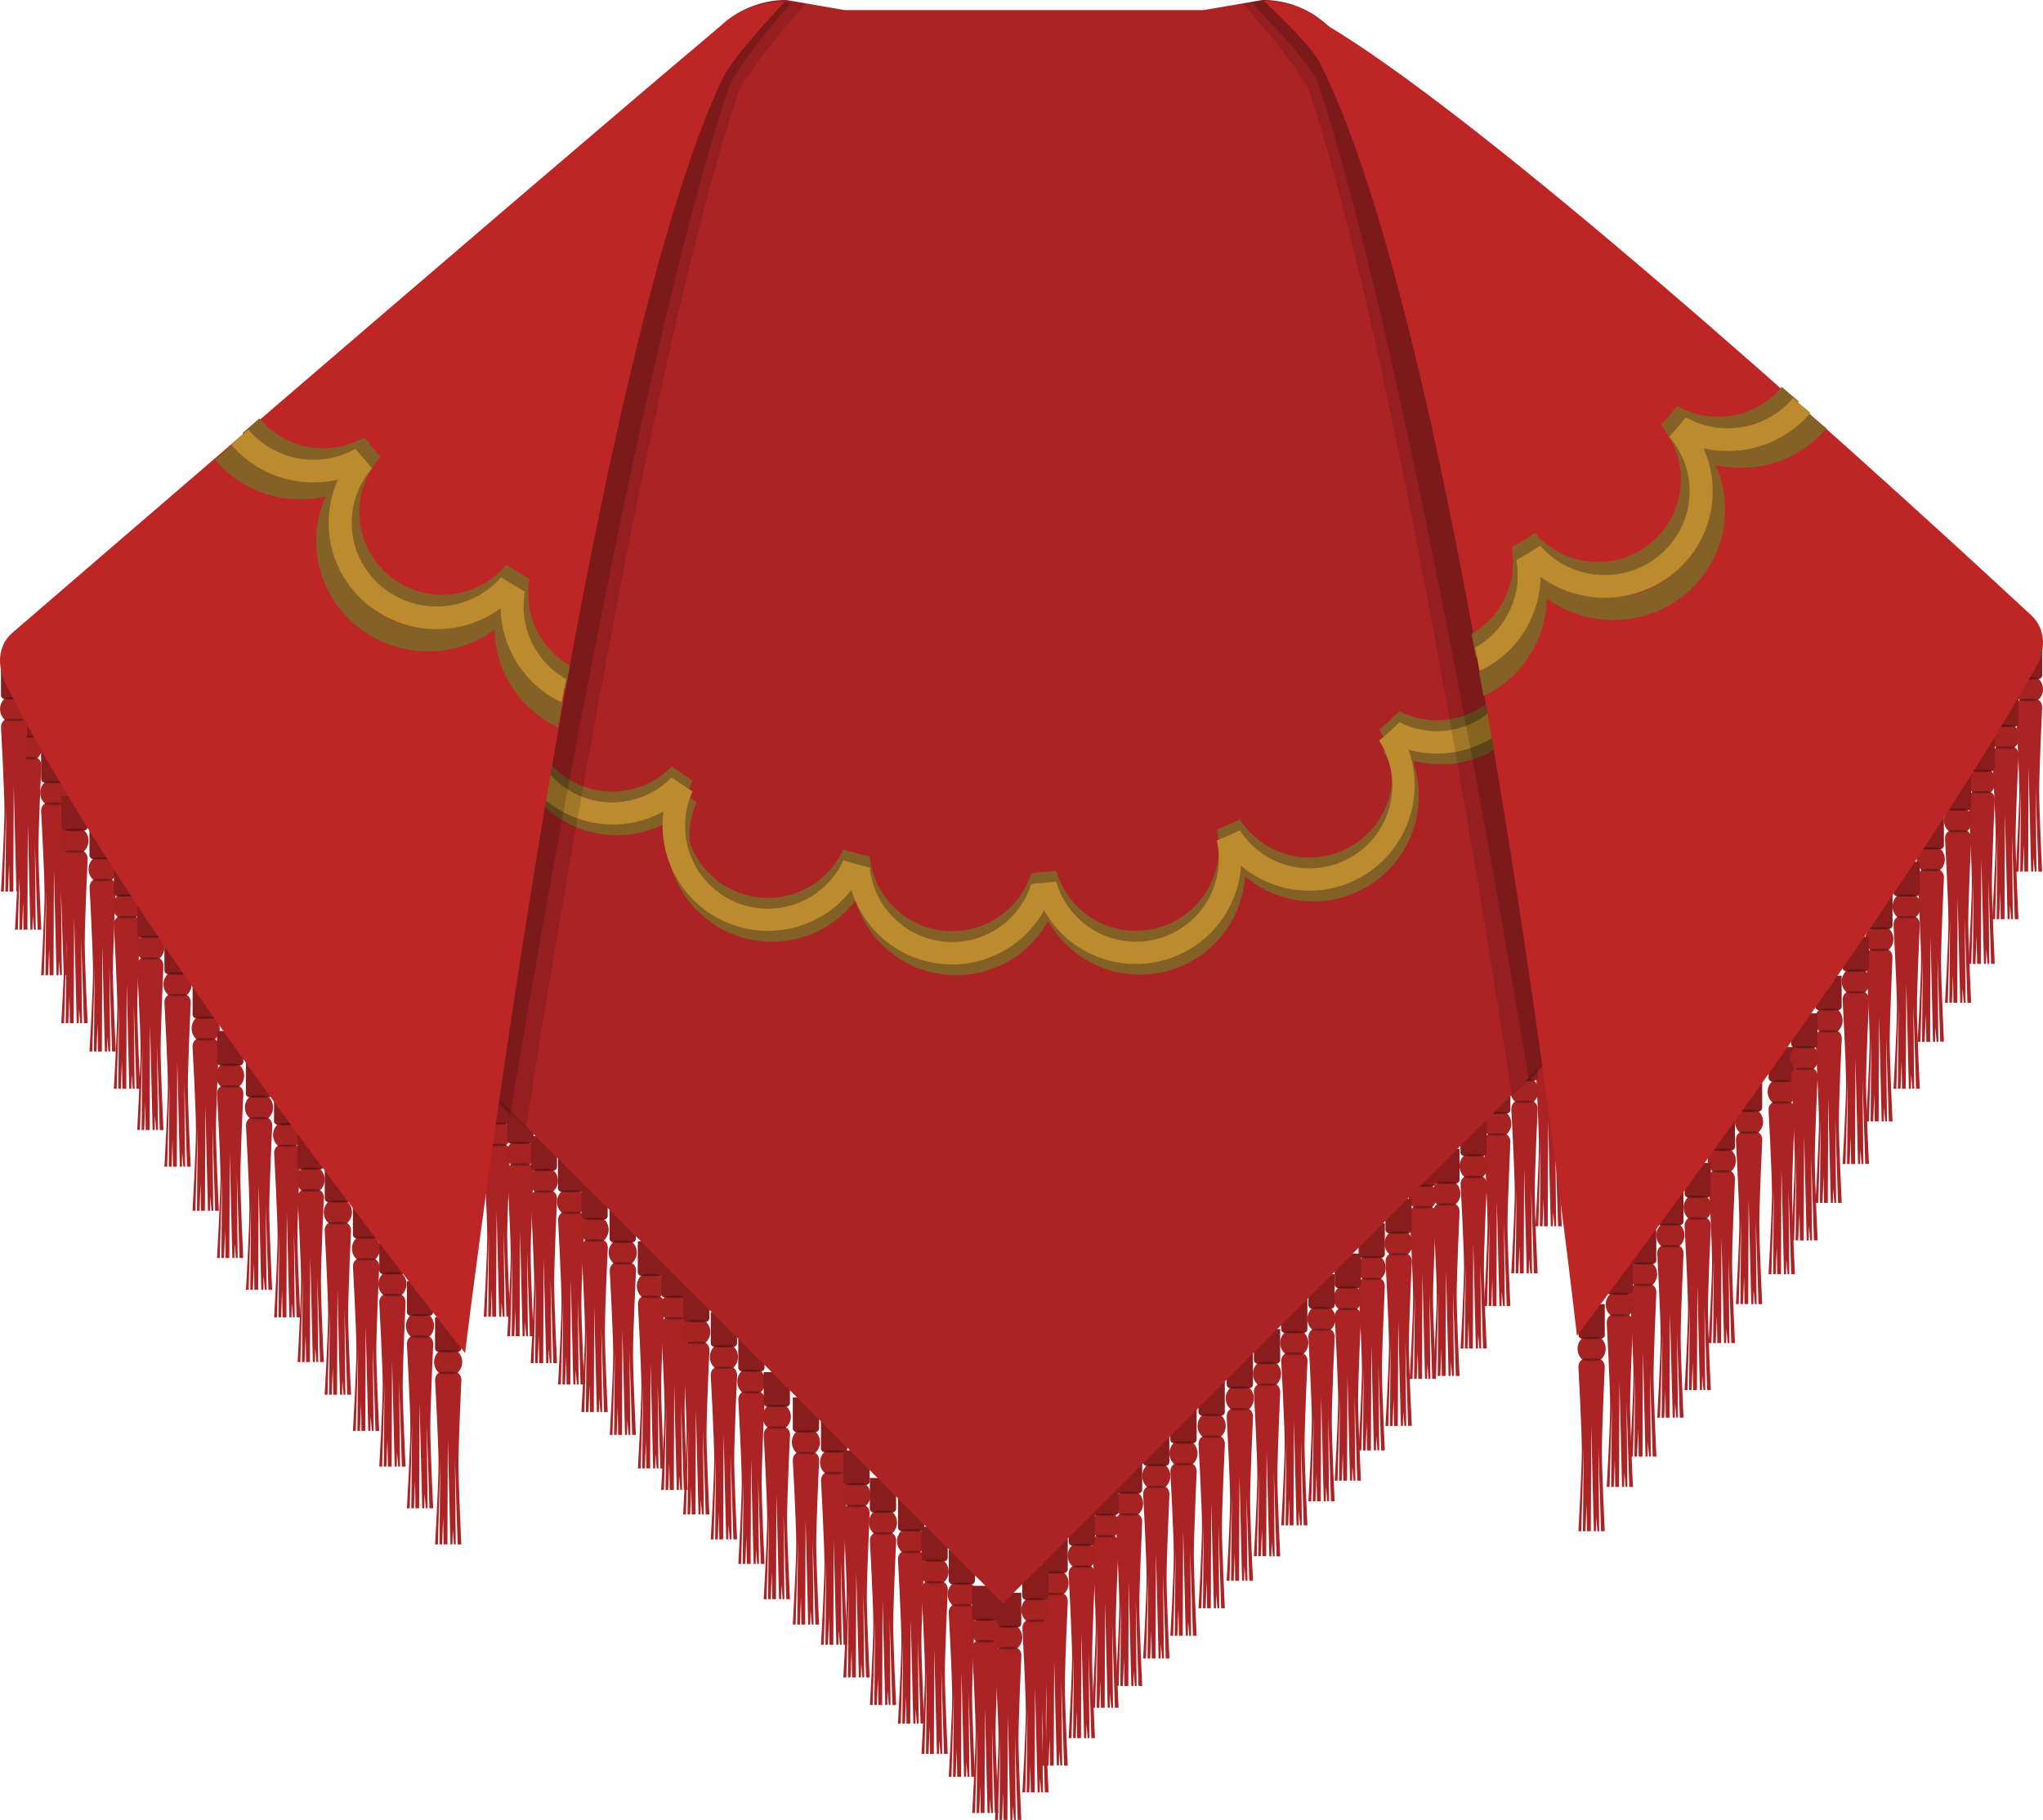 <svg xmlns="http://www.w3.org/2000/svg" width="988.41" height="880.41" viewBox="0 0 988.41 880.41">
  <defs>
    <style>
      .cls-1 {
        fill: #ab2325;
      }

      .cls-2 {
        fill: #a62323;
      }

      .cls-3 {
        fill: #891d1d;
      }

      .cls-4 {
        opacity: 0.29;
      }

      .cls-4, .cls-7, .cls-8 {
        isolation: isolate;
      }

      .cls-5 {
        fill: #826026;
      }

      .cls-6 {
        fill: #bb8b2d;
      }

      .cls-7 {
        opacity: 0.14;
      }

      .cls-8 {
        opacity: 0.17;
      }

      .cls-9 {
        fill: #be2626;
      }

      .cls-10 {
        fill: #846126;
      }
    </style>
  </defs>
  <title>LakatsAsset 1</title>
  <g id="Layer_2" data-name="Layer 2">
    <g id="Layer_1-2" data-name="Layer 1">
      <g id="Layer_1-2-2" data-name="Layer 1-2">
        <g>
          <path class="cls-1" d="M18.61,410.84c0,9.73,1.38,38.93,1.38,38.93H18.2l-1.33-41.12.43,41.12h-.87l-.59-7-.13,7h-1l-1.24-50.85-.21,50.85H11.38l-.2-13.35-.52,13.35H9.4l.36-40.66L8.63,449.77H7.26s1.65-29.18,1.67-38.93c0-10.17-1.67-40.56-1.67-40.56,0-2.09,1.28-3.78,2.86-3.78h7c1.59,0,2.88,1.69,2.88,3.78C20,370.28,18.61,400.69,18.61,410.84Z"/>
          <ellipse class="cls-2" cx="13.62" cy="361.52" rx="6.81" ry="6.94"/>
          <path class="cls-3" d="M7.26,339.9H20v14.9a1.81,1.81,0,0,1-1.82,1.82H9.08a1.82,1.82,0,0,1-1.82-1.82h0V339.9Z"/>
          <ellipse class="cls-4" cx="13.58" cy="356.3" rx="4.58" ry="0.57"/>
          <ellipse class="cls-4" cx="13.58" cy="366.72" rx="4.58" ry="0.57"/>
        </g>
        <g>
          <path class="cls-1" d="M11.82,392.38c0,9.73,1.39,38.93,1.39,38.93H11.42l-1.33-41.12.43,41.12H9.65l-.59-7-.13,7h-1L6.65,380.45l-.21,50.86H4.6L4.4,418l-.52,13.35H2.62L3,390.64,1.85,431.31H.48s1.65-29.18,1.67-38.93c0-10.17-1.67-40.57-1.67-40.57,0-2.08,1.27-3.78,2.86-3.78h7c1.59,0,2.88,1.7,2.88,3.78C13.21,351.81,11.82,382.23,11.82,392.38Z"/>
          <ellipse class="cls-2" cx="6.84" cy="343.06" rx="6.81" ry="6.94"/>
          <path class="cls-3" d="M.48,321.44H13.2v14.89a1.81,1.81,0,0,1-1.82,1.82H2.3a1.82,1.82,0,0,1-1.82-1.82h0V321.44Z"/>
          <ellipse class="cls-4" cx="6.8" cy="337.84" rx="4.58" ry="0.57"/>
          <ellipse class="cls-4" cx="6.8" cy="348.26" rx="4.58" ry="0.57"/>
        </g>
        <g>
          <path class="cls-1" d="M31.24,432.86c0,9.73,1.38,38.93,1.38,38.93H30.83L29.5,430.67l.43,41.12h-.87l-.59-7-.13,7h-1L26.1,420.93l-.21,50.86H24l-.2-13.35-.52,13.35H22l.36-40.67-1.13,40.67H19.89s1.65-29.18,1.67-38.93c0-10.17-1.67-40.57-1.67-40.57,0-2.08,1.28-3.78,2.86-3.78h7c1.59,0,2.88,1.7,2.88,3.78C32.62,392.29,31.24,422.71,31.24,432.86Z"/>
          <ellipse class="cls-2" cx="26.25" cy="383.54" rx="6.81" ry="6.94"/>
          <path class="cls-3" d="M19.89,361.92H32.61v14.89a1.81,1.81,0,0,1-1.82,1.82H21.71a1.82,1.82,0,0,1-1.82-1.82h0V361.92Z"/>
          <ellipse class="cls-4" cx="26.21" cy="378.32" rx="4.58" ry="0.57"/>
          <ellipse class="cls-4" cx="26.21" cy="388.74" rx="4.58" ry="0.57"/>
        </g>
        <g>
          <path class="cls-1" d="M41,456c0,9.76,1.4,39,1.4,39H40.6l-1.32-41.12L39.7,495h-.86l-.6-7-.13,7h-1l-1.24-50.85L35.63,495H33.79l-.21-13.35L33.06,495H31.8l.37-40.67L31,495H29.66s1.66-29.18,1.67-38.93c0-10.17-1.67-40.56-1.67-40.56,0-2.09,1.28-3.79,2.87-3.79h7c1.59,0,2.88,1.7,2.88,3.79C42.39,415.47,41,445.88,41,456Z"/>
          <ellipse class="cls-2" cx="36.02" cy="406.71" rx="6.81" ry="6.94"/>
          <path class="cls-3" d="M29.66,385.09H42.39V400a1.81,1.81,0,0,1-1.82,1.82H31.48A1.82,1.82,0,0,1,29.66,400h0V385.09Z"/>
          <ellipse class="cls-4" cx="35.99" cy="401.49" rx="4.58" ry="0.57"/>
          <ellipse class="cls-4" cx="35.99" cy="411.91" rx="4.58" ry="0.57"/>
        </g>
        <g>
          <path class="cls-1" d="M54.63,469.78c0,9.74,1.39,38.93,1.39,38.93h-1.8L52.9,467.59l.43,41.12h-.87l-.6-7-.12,7h-1l-1.25-50.85-.2,50.85H47.41l-.21-13.35-.51,13.35H45.43l.36-40.66-1.13,40.66H43.29S45,479.54,45,469.78c0-10.16-1.66-40.56-1.66-40.56,0-2.09,1.27-3.78,2.86-3.78h7c1.59,0,2.88,1.69,2.88,3.78C56,429.22,54.63,459.64,54.63,469.78Z"/>
          <ellipse class="cls-2" cx="49.65" cy="420.46" rx="6.81" ry="6.94"/>
          <path class="cls-3" d="M43.28,398.84H56v14.89a1.81,1.81,0,0,1-1.82,1.82H45.1a1.82,1.82,0,0,1-1.82-1.82h0V398.84Z"/>
          <ellipse class="cls-4" cx="49.61" cy="415.25" rx="4.58" ry="0.57"/>
          <ellipse class="cls-4" cx="49.61" cy="425.66" rx="4.58" ry="0.57"/>
        </g>
        <g>
          <path class="cls-1" d="M66.44,487.79c0,9.73,1.38,38.93,1.38,38.93H66L64.7,485.6l.43,41.12h-.87l-.59-7-.13,7h-1L61.3,475.87l-.21,50.85H59.21L59,513.37l-.52,13.35H57.23l.36-40.66-1.13,40.66H55.09s1.65-29.18,1.67-38.93c0-10.17-1.67-40.56-1.67-40.56,0-2.09,1.28-3.78,2.86-3.78h7c1.59,0,2.88,1.69,2.88,3.78C67.82,447.23,66.44,477.65,66.44,487.79Z"/>
          <ellipse class="cls-2" cx="61.45" cy="438.47" rx="6.81" ry="6.94"/>
          <path class="cls-3" d="M55.09,416.85H67.81v14.89A1.81,1.81,0,0,1,66,433.57H56.91a1.82,1.82,0,0,1-1.82-1.82h0v-14.9Z"/>
          <ellipse class="cls-4" cx="61.41" cy="433.25" rx="4.58" ry="0.57"/>
          <ellipse class="cls-4" cx="61.41" cy="443.67" rx="4.58" ry="0.57"/>
        </g>
        <g>
          <path class="cls-1" d="M754.19,554.32c0,9.74,1.39,38.94,1.39,38.94h-1.79l-1.33-41.13.43,41.13H752l-.59-7-.13,7h-1L749,542.4l-.21,50.86H747l-.2-13.35-.52,13.35H745l.36-40.67-1.13,40.67h-1.37s1.65-29.18,1.67-38.94c0-10.16-1.67-40.56-1.67-40.56,0-2.09,1.27-3.78,2.86-3.78h7c1.59,0,2.88,1.69,2.88,3.78C755.58,513.76,754.19,544.18,754.19,554.32Z"/>
          <ellipse class="cls-2" cx="749.21" cy="505.01" rx="6.81" ry="6.94"/>
          <path class="cls-3" d="M742.84,483.39h12.73v14.89a1.81,1.81,0,0,1-1.82,1.82h-9.08a1.82,1.82,0,0,1-1.82-1.82h0V483.39Z"/>
          <ellipse class="cls-4" cx="749.17" cy="499.79" rx="4.58" ry="0.57"/>
          <ellipse class="cls-4" cx="749.17" cy="510.2" rx="4.58" ry="0.57"/>
        </g>
        <g>
          <path class="cls-1" d="M729.34,592.91c0,9.74,1.39,38.93,1.39,38.93h-1.8l-1.32-41.12.43,41.12h-.87l-.6-7-.12,7h-1L724.17,581,724,631.84h-1.84L722,618.5l-.52,13.34h-1.26l.36-40.66-1.13,40.66H718s1.65-29.17,1.67-38.93c0-10.16-1.67-40.56-1.67-40.56,0-2.09,1.27-3.78,2.86-3.78h7c1.59,0,2.88,1.69,2.88,3.78C730.73,552.35,729.34,582.77,729.34,592.91Z"/>
          <ellipse class="cls-2" cx="724.36" cy="543.59" rx="6.81" ry="6.94"/>
          <path class="cls-3" d="M718,522h12.73v14.89a1.81,1.81,0,0,1-1.82,1.82h-9.08a1.82,1.82,0,0,1-1.82-1.82h0V522Z"/>
          <ellipse class="cls-4" cx="724.32" cy="538.38" rx="4.58" ry="0.57"/>
          <ellipse class="cls-4" cx="724.32" cy="548.79" rx="4.58" ry="0.57"/>
        </g>
        <g>
          <path class="cls-1" d="M742.52,577.08c0,9.74,1.38,38.94,1.38,38.94h-1.79l-1.32-41.13.42,41.13h-.86l-.6-7-.13,7h-1l-1.25-50.86-.2,50.86h-1.84l-.21-13.35L734.57,616h-1.26l.37-40.67L732.54,616h-1.37s1.66-29.18,1.67-38.94c0-10.16-1.67-40.56-1.67-40.56,0-2.09,1.28-3.78,2.87-3.78h7c1.59,0,2.88,1.69,2.88,3.78C743.9,536.52,742.52,566.94,742.52,577.08Z"/>
          <ellipse class="cls-2" cx="737.53" cy="527.77" rx="6.81" ry="6.94"/>
          <path class="cls-3" d="M731.17,506.15H743.9V521a1.81,1.81,0,0,1-1.82,1.82H733a1.82,1.82,0,0,1-1.82-1.82h0V506.15Z"/>
          <ellipse class="cls-4" cx="737.5" cy="522.55" rx="4.58" ry="0.57"/>
          <ellipse class="cls-4" cx="737.5" cy="532.96" rx="4.58" ry="0.57"/>
        </g>
        <g>
          <path class="cls-1" d="M717.92,613.44c0,9.74,1.38,38.94,1.38,38.94h-1.79l-1.32-41.13.42,41.13h-.87l-.59-7-.13,7h-1l-1.24-50.86-.21,50.86h-1.88l-.2-13.38-.5,13.38h-1.26l.36-40.67L708,652.38h-1.37s1.65-29.18,1.67-38.94c0-10.16-1.67-40.56-1.67-40.56,0-2.09,1.28-3.78,2.87-3.78h7c1.59,0,2.88,1.69,2.88,3.78C719.3,572.88,717.92,603.3,717.92,613.44Z"/>
          <ellipse class="cls-2" cx="712.93" cy="564.13" rx="6.81" ry="6.94"/>
          <path class="cls-3" d="M706.57,542.51h12.72V557.4a1.81,1.81,0,0,1-1.82,1.82h-9.08a1.82,1.82,0,0,1-1.82-1.82h0V542.51Z"/>
          <ellipse class="cls-4" cx="712.89" cy="558.91" rx="4.58" ry="0.57"/>
          <ellipse class="cls-4" cx="712.89" cy="569.32" rx="4.58" ry="0.57"/>
        </g>
        <g>
          <path class="cls-1" d="M704.75,626.74c0,9.73,1.38,38.93,1.38,38.93h-1.79L703,624.55l.42,41.12h-.87l-.59-7-.13,7h-1l-1.24-50.85-.21,50.85h-1.84l-.2-13.35-.52,13.35h-1.26l.36-40.67-1.13,40.67h-1.37s1.65-29.18,1.67-38.93c0-10.17-1.67-40.56-1.67-40.56,0-2.09,1.28-3.79,2.87-3.79h7c1.59,0,2.88,1.7,2.88,3.79C706.13,586.18,704.75,616.59,704.75,626.74Z"/>
          <ellipse class="cls-2" cx="699.76" cy="577.42" rx="6.81" ry="6.94"/>
          <path class="cls-3" d="M693.4,555.8h12.73v14.89a1.81,1.81,0,0,1-1.82,1.82h-9.08a1.82,1.82,0,0,1-1.82-1.82h0V555.8Z"/>
          <ellipse class="cls-4" cx="699.72" cy="572.2" rx="4.58" ry="0.57"/>
          <ellipse class="cls-4" cx="699.72" cy="582.62" rx="4.58" ry="0.57"/>
        </g>
        <g>
          <path class="cls-1" d="M693.32,628.12c0,9.73,1.38,38.93,1.38,38.93h-1.79l-1.32-41.12.42,41.12h-.86l-.6-7-.13,7h-1l-1.24-50.86-.2,50.86h-1.84l-.21-13.35-.52,13.35h-1.26l.37-40.67-1.14,40.67H682s1.66-29.18,1.67-38.93c0-10.17-1.67-40.57-1.67-40.57,0-2.08,1.28-3.78,2.87-3.78h7c1.59,0,2.88,1.7,2.88,3.78C694.7,587.55,693.32,618,693.32,628.12Z"/>
          <ellipse class="cls-2" cx="688.33" cy="578.8" rx="6.81" ry="6.94"/>
          <path class="cls-3" d="M682,557.18h12.73v14.89a1.81,1.81,0,0,1-1.82,1.82h-9.11a1.82,1.82,0,0,1-1.82-1.82h0V557.18Z"/>
          <ellipse class="cls-4" cx="688.3" cy="573.58" rx="4.58" ry="0.57"/>
          <ellipse class="cls-4" cx="688.3" cy="584" rx="4.58" ry="0.57"/>
        </g>
        <g>
          <path class="cls-1" d="M668.59,662.73c0,9.74,1.39,38.94,1.39,38.94h-1.79l-1.33-41.13.43,41.13h-.87l-.6-7-.12,7h-1l-1.24-50.86-.21,50.86h-1.84l-.2-13.35-.52,13.35h-1.3l.36-40.67-1.13,40.67h-1.37s1.65-29.18,1.67-38.94c0-10.16-1.67-40.56-1.67-40.56,0-2.09,1.27-3.78,2.86-3.78h7c1.59,0,2.88,1.69,2.88,3.78C670,622.17,668.59,652.59,668.59,662.73Z"/>
          <ellipse class="cls-2" cx="663.61" cy="613.42" rx="6.81" ry="6.94"/>
          <path class="cls-3" d="M657.24,591.8H670v14.89a1.81,1.81,0,0,1-1.82,1.82h-9.08a1.82,1.82,0,0,1-1.82-1.82h0V591.8Z"/>
          <ellipse class="cls-4" cx="663.57" cy="608.2" rx="4.58" ry="0.57"/>
          <ellipse class="cls-4" cx="663.57" cy="618.61" rx="4.58" ry="0.57"/>
        </g>
        <g>
          <path class="cls-1" d="M681.64,650.88c0,9.73,1.39,38.93,1.39,38.93h-1.8l-1.32-41.12.43,41.12h-.87l-.6-7-.12,7h-1L676.47,639l-.21,50.86h-1.84l-.2-13.35-.52,13.35h-1.26l.36-40.67-1.13,40.67H670.3s1.69-29.23,1.69-39c0-10.17-1.67-40.57-1.67-40.57,0-2.08,1.27-3.78,2.86-3.78h7c1.59,0,2.88,1.7,2.88,3.78C683,610.31,681.64,640.73,681.64,650.88Z"/>
          <ellipse class="cls-2" cx="676.66" cy="601.56" rx="6.81" ry="6.94"/>
          <path class="cls-3" d="M670.29,579.94H683v14.89a1.81,1.81,0,0,1-1.82,1.82h-9.08a1.82,1.82,0,0,1-1.82-1.82h0V579.94Z"/>
          <ellipse class="cls-4" cx="676.62" cy="596.34" rx="4.58" ry="0.57"/>
          <ellipse class="cls-4" cx="676.62" cy="606.76" rx="4.58" ry="0.57"/>
        </g>
        <g>
          <path class="cls-1" d="M657.05,677.39c0,9.73,1.38,38.93,1.38,38.93h-1.79l-1.32-41.12.42,41.12h-.87l-.59-7-.13,7h-1l-1.24-50.86-.21,50.86h-1.84l-.2-13.35-.52,13.35h-1.26l.36-40.67-1.13,40.67h-1.37s1.65-29.18,1.67-38.93c0-10.17-1.67-40.57-1.67-40.57,0-2.08,1.28-3.78,2.87-3.78h7c1.59,0,2.88,1.7,2.88,3.78C658.43,636.82,657.05,667.24,657.05,677.39Z"/>
          <ellipse class="cls-2" cx="652.06" cy="628.07" rx="6.81" ry="6.94"/>
          <path class="cls-3" d="M645.7,606.45h12.73v14.89a1.81,1.81,0,0,1-1.82,1.82h-9.08a1.82,1.82,0,0,1-1.82-1.82h0V606.45Z"/>
          <ellipse class="cls-4" cx="652.02" cy="622.85" rx="4.58" ry="0.57"/>
          <ellipse class="cls-4" cx="652.02" cy="633.27" rx="4.58" ry="0.57"/>
        </g>
        <g>
          <path class="cls-1" d="M644.32,687.36c0,9.73,1.39,38.93,1.39,38.93h-1.8l-1.32-41.12.43,41.12h-.87l-.6-7-.12,7h-1l-1.24-50.86-.2,50.86h-1.84l-.2-13.35-.52,13.35h-1.26l.36-40.67-1.13,40.67H633s1.65-29.18,1.67-38.93c0-10.17-1.67-40.57-1.67-40.57,0-2.09,1.27-3.78,2.86-3.78h7c1.59,0,2.88,1.69,2.88,3.78C645.71,646.79,644.32,677.21,644.32,687.36Z"/>
          <ellipse class="cls-2" cx="639.34" cy="638.04" rx="6.81" ry="6.94"/>
          <path class="cls-3" d="M633,616.42h12.73v14.89a1.81,1.81,0,0,1-1.82,1.82h-9.08a1.82,1.82,0,0,1-1.82-1.82h0V616.42Z"/>
          <ellipse class="cls-4" cx="639.3" cy="632.82" rx="4.58" ry="0.57"/>
          <ellipse class="cls-4" cx="639.3" cy="643.24" rx="4.58" ry="0.57"/>
        </g>
        <g>
          <path class="cls-1" d="M631.15,699c0,9.74,1.39,38.94,1.39,38.94h-1.8l-1.32-41.13.43,41.13H629l-.6-7-.12,7h-1L626,687.08l-.21,50.86h-1.84l-.2-13.35-.52,13.35H622l.36-40.67-1.13,40.67h-1.37s1.65-29.18,1.67-38.94c0-10.16-1.67-40.56-1.67-40.56,0-2.09,1.27-3.78,2.86-3.78h7c1.59,0,2.88,1.69,2.88,3.78C632.54,658.44,631.15,688.86,631.15,699Z"/>
          <ellipse class="cls-2" cx="626.17" cy="649.69" rx="6.81" ry="6.94"/>
          <path class="cls-3" d="M619.8,628.07h12.73V643a1.81,1.81,0,0,1-1.82,1.82h-9.08a1.82,1.82,0,0,1-1.82-1.82h0V628.07Z"/>
          <ellipse class="cls-4" cx="626.13" cy="644.47" rx="4.58" ry="0.57"/>
          <ellipse class="cls-4" cx="626.13" cy="654.89" rx="4.58" ry="0.57"/>
        </g>
        <g>
          <path class="cls-1" d="M618,714c0,9.73,1.38,38.93,1.38,38.93h-1.79l-1.32-41.12.42,41.12h-.86l-.6-7-.13,7h-1L612.8,702l-.2,50.86h-1.84l-.21-13.35L610,752.88h-1.26l.36-40.67L608,752.88h-1.37s1.66-29.18,1.67-38.93c0-10.17-1.67-40.57-1.67-40.57,0-2.08,1.28-3.78,2.87-3.78h7c1.59,0,2.88,1.7,2.88,3.78C619.36,673.38,618,703.8,618,714Z"/>
          <ellipse class="cls-2" cx="612.99" cy="664.63" rx="6.81" ry="6.94"/>
          <path class="cls-3" d="M606.63,643h12.73v14.9a1.81,1.81,0,0,1-1.82,1.82h-9.08a1.82,1.82,0,0,1-1.82-1.82h0V643Z"/>
          <ellipse class="cls-4" cx="612.96" cy="659.41" rx="4.58" ry="0.57"/>
          <ellipse class="cls-4" cx="612.96" cy="669.83" rx="4.58" ry="0.57"/>
        </g>
        <g>
          <path class="cls-1" d="M604.81,725.82c0,9.74,1.38,38.93,1.38,38.93H604.4l-1.32-41.12.42,41.12h-.86l-.6-7-.13,7h-1l-1.24-50.85-.2,50.85h-1.88l-.21-13.35-.52,13.35H595.6l.36-40.66-1.13,40.66h-1.37s1.66-29.17,1.67-38.93c0-10.16-1.67-40.56-1.67-40.56,0-2.09,1.28-3.78,2.87-3.78h7c1.59,0,2.88,1.69,2.88,3.78C606.19,685.26,604.81,715.68,604.81,725.82Z"/>
          <ellipse class="cls-2" cx="599.82" cy="676.5" rx="6.81" ry="6.94"/>
          <path class="cls-3" d="M593.46,654.89h12.73v14.89a1.81,1.81,0,0,1-1.82,1.82h-9.08a1.82,1.82,0,0,1-1.82-1.82h0V654.89Z"/>
          <ellipse class="cls-4" cx="599.79" cy="671.29" rx="4.58" ry="0.57"/>
          <ellipse class="cls-4" cx="599.79" cy="681.7" rx="4.58" ry="0.57"/>
        </g>
        <g>
          <path class="cls-1" d="M591.18,739.12c0,9.73,1.39,38.93,1.39,38.93h-1.79l-1.33-41.12.43,41.12H589l-.6-7-.12,7h-1L586,727.2l-.21,50.85H584l-.2-13.35-.52,13.35H582l.36-40.67-1.13,40.67h-1.37s1.65-29.18,1.67-38.93c0-10.17-1.67-40.57-1.67-40.57,0-2.08,1.27-3.78,2.86-3.78h7c1.59,0,2.88,1.7,2.88,3.78C592.57,698.55,591.18,729,591.18,739.12Z"/>
          <ellipse class="cls-2" cx="586.2" cy="689.8" rx="6.81" ry="6.94"/>
          <path class="cls-3" d="M579.83,668.18h12.73v14.89a1.81,1.81,0,0,1-1.82,1.82h-9.08a1.82,1.82,0,0,1-1.82-1.82h0V668.18Z"/>
          <ellipse class="cls-4" cx="586.16" cy="684.58" rx="4.58" ry="0.57"/>
          <ellipse class="cls-4" cx="586.16" cy="695" rx="4.58" ry="0.57"/>
        </g>
        <g>
          <path class="cls-1" d="M577.56,752.41c0,9.74,1.39,38.94,1.39,38.94h-1.8l-1.32-41.13.42,41.13h-.86l-.6-7-.12,7h-1l-1.25-50.86-.2,50.86h-1.84L570.13,778l-.52,13.35h-1.25l.36-40.67-1.13,40.67h-1.37s1.65-29.18,1.66-38.94c0-10.16-1.66-40.56-1.66-40.56,0-2.09,1.27-3.78,2.86-3.78h7c1.59,0,2.88,1.69,2.88,3.78C579,711.85,577.56,742.27,577.56,752.41Z"/>
          <ellipse class="cls-2" cx="572.57" cy="703.1" rx="6.81" ry="6.94"/>
          <path class="cls-3" d="M566.21,681.48h12.73v14.89a1.81,1.81,0,0,1-1.82,1.82H568a1.82,1.82,0,0,1-1.82-1.82h0V681.48Z"/>
          <ellipse class="cls-4" cx="572.54" cy="697.88" rx="4.58" ry="0.57"/>
          <ellipse class="cls-4" cx="572.54" cy="708.29" rx="4.58" ry="0.57"/>
        </g>
        <g>
          <path class="cls-1" d="M564.39,763.4c0,9.73,1.39,38.93,1.39,38.93H564l-1.32-41.12.42,41.12h-.86l-.6-7-.12,7h-1l-1.25-50.85-.2,50.85h-1.84L557,789l-.52,13.35h-1.28l.36-40.66-1.13,40.66h-1.37s1.65-29.18,1.66-38.93c0-10.17-1.66-40.56-1.66-40.56,0-2.09,1.27-3.78,2.86-3.78h7c1.59,0,2.88,1.69,2.88,3.78C565.78,722.84,564.39,753.26,564.39,763.4Z"/>
          <ellipse class="cls-2" cx="559.4" cy="714.08" rx="6.81" ry="6.94"/>
          <path class="cls-3" d="M553,692.46h12.73v14.89a1.81,1.81,0,0,1-1.82,1.82h-9.08a1.82,1.82,0,0,1-1.82-1.82h0V692.46Z"/>
          <ellipse class="cls-4" cx="559.37" cy="708.86" rx="4.58" ry="0.57"/>
          <ellipse class="cls-4" cx="559.37" cy="719.28" rx="4.58" ry="0.57"/>
        </g>
        <g>
          <path class="cls-1" d="M551.22,776.7c0,9.73,1.39,38.93,1.39,38.93h-1.8l-1.32-41.12.42,41.12h-.86l-.6-7-.12,7h-1l-1.25-50.86-.2,50.86H544l-.21-13.35-.52,13.35H542l.36-40.67-1.14,40.67h-1.36s1.65-29.18,1.66-38.93c0-10.17-1.66-40.57-1.66-40.57,0-2.08,1.27-3.78,2.86-3.78h7c1.58,0,2.88,1.7,2.88,3.78C552.61,736.13,551.22,766.55,551.22,776.7Z"/>
          <ellipse class="cls-2" cx="546.23" cy="727.38" rx="6.81" ry="6.94"/>
          <path class="cls-3" d="M539.87,705.76H552.6v14.89a1.81,1.81,0,0,1-1.82,1.82h-9.09a1.82,1.82,0,0,1-1.82-1.82h0V705.76Z"/>
          <ellipse class="cls-4" cx="546.2" cy="722.16" rx="4.58" ry="0.57"/>
          <ellipse class="cls-4" cx="546.2" cy="732.58" rx="4.58" ry="0.57"/>
        </g>
        <g>
          <path class="cls-1" d="M539.79,787.25c0,9.74,1.39,38.94,1.39,38.94h-1.8l-1.32-41.13.43,41.13h-.87l-.6-7-.12,7h-1l-1.24-50.86-.21,50.86h-1.84l-.2-13.35-.52,13.35h-1.3l.36-40.67-1.13,40.67h-1.37s1.65-29.18,1.67-38.94c0-10.16-1.67-40.56-1.67-40.56,0-2.09,1.27-3.78,2.86-3.78h7c1.59,0,2.88,1.69,2.88,3.78C541.18,746.69,539.79,777.11,539.79,787.25Z"/>
          <ellipse class="cls-2" cx="534.81" cy="737.94" rx="6.81" ry="6.94"/>
          <path class="cls-3" d="M528.44,716.32h12.73v14.89a1.81,1.81,0,0,1-1.82,1.82h-9.08a1.82,1.82,0,0,1-1.82-1.82h0V716.32Z"/>
          <ellipse class="cls-4" cx="534.77" cy="732.72" rx="4.58" ry="0.57"/>
          <ellipse class="cls-4" cx="534.77" cy="743.13" rx="4.58" ry="0.57"/>
        </g>
        <g>
          <path class="cls-1" d="M528.37,801.93c0,9.73,1.38,38.93,1.38,38.93H528l-1.33-41.12.43,41.12h-.87l-.59-7-.13,7h-1L523.19,790l-.2,50.86h-1.84l-.2-13.35-.52,13.35h-1.26l.36-40.67-1.13,40.67H517s1.65-29.18,1.67-38.93c0-10.17-1.67-40.56-1.67-40.56,0-2.09,1.28-3.79,2.86-3.79h7c1.59,0,2.88,1.7,2.88,3.79C529.75,761.37,528.37,791.78,528.37,801.93Z"/>
          <ellipse class="cls-2" cx="523.38" cy="752.61" rx="6.81" ry="6.94"/>
          <path class="cls-3" d="M517,731h12.73v14.89a1.81,1.81,0,0,1-1.82,1.82h-9.08a1.82,1.82,0,0,1-1.82-1.82h0V731Z"/>
          <ellipse class="cls-4" cx="523.34" cy="747.39" rx="4.58" ry="0.57"/>
          <ellipse class="cls-4" cx="523.34" cy="757.81" rx="4.58" ry="0.57"/>
        </g>
        <g>
          <path class="cls-1" d="M515.2,815.23c0,9.73,1.38,38.93,1.38,38.93h-1.79L513.46,813l.43,41.13H513l-.59-7-.13,7h-1L510,803.3l-.21,50.86H508l-.2-13.35-.52,13.35H506l.36-40.67-1.13,40.67h-1.37s1.65-29.18,1.67-38.93c0-10.17-1.67-40.57-1.67-40.57,0-2.09,1.28-3.78,2.86-3.78h7c1.59,0,2.88,1.69,2.88,3.78C516.58,774.66,515.2,805.08,515.2,815.23Z"/>
          <ellipse class="cls-2" cx="510.21" cy="765.91" rx="6.81" ry="6.94"/>
          <path class="cls-3" d="M503.85,744.29h12.73v14.89a1.81,1.81,0,0,1-1.82,1.82h-9.08a1.82,1.82,0,0,1-1.82-1.82h0V744.29Z"/>
          <ellipse class="cls-4" cx="510.17" cy="760.69" rx="4.58" ry="0.57"/>
          <ellipse class="cls-4" cx="510.17" cy="771.11" rx="4.58" ry="0.57"/>
        </g>
        <g>
          <path class="cls-1" d="M505.91,828.18c0,9.73,1.38,38.93,1.38,38.93H505.5L504.18,826l.42,41.12h-.86l-.6-7-.13,7h-1l-1.24-50.86-.2,50.86h-1.88l-.21-13.35L498,867.11h-1.26l.37-40.67L496,867.11h-1.37s1.66-29.18,1.67-38.93c0-10.17-1.67-40.57-1.67-40.57,0-2.08,1.28-3.78,2.87-3.78h7c1.59,0,2.88,1.7,2.88,3.78C507.29,787.61,505.91,818,505.91,828.18Z"/>
          <ellipse class="cls-2" cx="500.92" cy="778.86" rx="6.81" ry="6.94"/>
          <path class="cls-3" d="M494.56,757.24h12.73v14.89a1.81,1.81,0,0,1-1.82,1.82h-9.08a1.82,1.82,0,0,1-1.82-1.82h0V757.24Z"/>
          <ellipse class="cls-4" cx="500.89" cy="773.64" rx="4.58" ry="0.57"/>
          <ellipse class="cls-4" cx="500.89" cy="784.06" rx="4.58" ry="0.57"/>
        </g>
        <g>
          <path class="cls-1" d="M492.74,841.47c0,9.74,1.38,38.94,1.38,38.94h-1.79L491,839.28l.42,41.13h-.86l-.6-7-.13,7h-1l-1.24-50.86-.2,50.86h-1.84l-.21-13.35-.52,13.35h-1.26l.36-40.67-1.13,40.67h-1.39s1.66-29.18,1.67-38.94c0-10.16-1.67-40.56-1.67-40.56,0-2.09,1.28-3.78,2.87-3.78h7c1.59,0,2.88,1.69,2.88,3.78C494.12,800.91,492.74,831.33,492.74,841.47Z"/>
          <ellipse class="cls-2" cx="487.75" cy="792.16" rx="6.81" ry="6.94"/>
          <path class="cls-3" d="M481.39,770.54h12.73v14.89a1.81,1.81,0,0,1-1.82,1.82h-9.08a1.82,1.82,0,0,1-1.82-1.82h0V770.54Z"/>
          <ellipse class="cls-4" cx="487.72" cy="786.94" rx="4.58" ry="0.57"/>
          <ellipse class="cls-4" cx="487.72" cy="797.35" rx="4.58" ry="0.57"/>
        </g>
        <g>
          <path class="cls-1" d="M245.4,598.05c0,9.74,1.38,38.94,1.38,38.94H245l-1.33-41.13.43,41.14h-.87l-.59-7-.13,7h-1l-1.24-50.86L240,637h-1.84l-.2-13.35-.5,13.35h-1.26l.36-40.67L235.42,637h-1.37s1.65-29.18,1.67-38.94c0-10.16-1.67-40.56-1.67-40.56,0-2.09,1.28-3.78,2.86-3.78h7c1.59,0,2.88,1.69,2.88,3.78C246.78,557.49,245.4,587.91,245.4,598.05Z"/>
          <ellipse class="cls-2" cx="240.41" cy="548.74" rx="6.81" ry="6.94"/>
          <path class="cls-3" d="M234.05,527.12h12.73V542a1.81,1.81,0,0,1-1.82,1.82h-9.08a1.82,1.82,0,0,1-1.82-1.82h0V527.12Z"/>
          <ellipse class="cls-4" cx="240.37" cy="543.52" rx="4.58" ry="0.57"/>
          <ellipse class="cls-4" cx="240.37" cy="553.93" rx="4.58" ry="0.57"/>
        </g>
        <g>
          <path class="cls-1" d="M256.75,607.47c0,9.74,1.39,38.94,1.39,38.94h-1.8L255,605.28l.43,41.13h-.87l-.6-7-.12,7h-1l-1.24-50.86-.21,50.86h-1.84l-.21-13.35-.51,13.35h-1.26l.36-40.67-1.13,40.67h-1.37s1.65-29.18,1.66-38.94c0-10.16-1.66-40.56-1.66-40.56,0-2.09,1.27-3.78,2.86-3.78h7c1.59,0,2.88,1.69,2.88,3.78C258.14,566.91,256.75,597.33,256.75,607.47Z"/>
          <ellipse class="cls-2" cx="251.77" cy="558.16" rx="6.81" ry="6.94"/>
          <path class="cls-3" d="M245.4,536.54h12.73v14.89a1.81,1.81,0,0,1-1.82,1.82h-9.08a1.82,1.82,0,0,1-1.82-1.82h0V536.54Z"/>
          <ellipse class="cls-4" cx="251.73" cy="552.94" rx="4.58" ry="0.57"/>
          <ellipse class="cls-4" cx="251.73" cy="563.35" rx="4.58" ry="0.57"/>
        </g>
        <g>
          <path class="cls-1" d="M268.11,620.53c0,9.73,1.38,38.93,1.38,38.93H267.7l-1.32-41.12.42,41.12H266l-.6-7-.13,7h-1L263,608.61l-.2,50.85h-1.93l-.21-13.35-.52,13.35H258.9l.37-40.66-1.14,40.66h-1.37s1.66-29.17,1.67-38.93c0-10.17-1.67-40.56-1.67-40.56,0-2.09,1.28-3.78,2.87-3.78h7c1.59,0,2.88,1.69,2.88,3.78C269.49,580,268.11,610.39,268.11,620.53Z"/>
          <ellipse class="cls-2" cx="263.12" cy="571.21" rx="6.81" ry="6.94"/>
          <path class="cls-3" d="M256.76,549.59h12.73v14.89a1.81,1.81,0,0,1-1.82,1.82h-9.08a1.82,1.82,0,0,1-1.82-1.82h0V549.59Z"/>
          <ellipse class="cls-4" cx="263.09" cy="565.99" rx="4.58" ry="0.57"/>
          <ellipse class="cls-4" cx="263.09" cy="576.41" rx="4.58" ry="0.57"/>
        </g>
        <g>
          <path class="cls-1" d="M281.28,630.81c0,9.73,1.39,38.93,1.39,38.93h-1.8l-1.32-41.12.43,41.12h-.87l-.6-7-.12,7h-1l-1.24-50.85-.21,50.85H274.1l-.2-13.35-.52,13.35h-1.26l.36-40.67-1.13,40.67H270s1.65-29.18,1.67-38.93c0-10.17-1.67-40.56-1.67-40.56,0-2.09,1.27-3.79,2.86-3.79h7c1.59,0,2.88,1.7,2.88,3.79C282.67,590.25,281.28,620.66,281.28,630.81Z"/>
          <ellipse class="cls-2" cx="276.3" cy="581.49" rx="6.81" ry="6.94"/>
          <path class="cls-3" d="M269.93,559.87h12.73v14.89a1.81,1.81,0,0,1-1.82,1.82h-9.08a1.82,1.82,0,0,1-1.82-1.82h0V559.87Z"/>
          <ellipse class="cls-4" cx="276.26" cy="576.27" rx="4.58" ry="0.57"/>
          <ellipse class="cls-4" cx="276.26" cy="586.69" rx="4.58" ry="0.57"/>
        </g>
        <g>
          <path class="cls-1" d="M292.64,644.21c0,9.73,1.38,38.93,1.38,38.93h-1.79L290.91,642l.42,41.12h-.86l-.6-7-.13,7h-1l-1.25-50.85-.2,50.85h-1.84l-.21-13.35-.52,13.35h-1.26l.37-40.67-1.14,40.67h-1.4S283,654,283,644.21c0-10.17-1.67-40.56-1.67-40.56,0-2.09,1.28-3.78,2.87-3.78h7c1.59,0,2.88,1.69,2.88,3.78C294,603.65,292.64,634.06,292.64,644.21Z"/>
          <ellipse class="cls-2" cx="287.65" cy="594.89" rx="6.81" ry="6.94"/>
          <path class="cls-3" d="M281.29,573.27H294v14.89a1.81,1.81,0,0,1-1.8,1.84h-9.08a1.82,1.82,0,0,1-1.82-1.82h0V573.27Z"/>
          <ellipse class="cls-4" cx="287.62" cy="589.67" rx="4.58" ry="0.57"/>
          <ellipse class="cls-4" cx="287.62" cy="600.09" rx="4.58" ry="0.57"/>
        </g>
        <g>
          <path class="cls-1" d="M306.26,655.26c0,9.73,1.39,38.93,1.39,38.93h-1.8l-1.32-41.12.43,41.12h-.87l-.6-7-.12,7h-1l-1.24-50.85-.21,50.85h-1.84l-.2-13.35-.52,13.35H297.1l.36-40.67-1.13,40.67H295s1.65-29.18,1.67-38.93c0-10.17-1.67-40.56-1.67-40.56,0-2.09,1.27-3.79,2.86-3.79h7c1.59,0,2.88,1.7,2.88,3.79C307.65,614.7,306.26,645.11,306.26,655.26Z"/>
          <ellipse class="cls-2" cx="301.28" cy="605.94" rx="6.81" ry="6.94"/>
          <path class="cls-3" d="M294.91,584.32h12.73v14.89a1.81,1.81,0,0,1-1.82,1.82h-9.08a1.82,1.82,0,0,1-1.82-1.82h0V584.32Z"/>
          <ellipse class="cls-4" cx="301.24" cy="600.72" rx="4.58" ry="0.57"/>
          <ellipse class="cls-4" cx="301.24" cy="611.14" rx="4.58" ry="0.57"/>
        </g>
        <g>
          <path class="cls-1" d="M319.89,671.46c0,9.73,1.38,38.93,1.38,38.93h-1.79l-1.32-41.12.42,41.12h-.87l-.59-7-.13,7h-1l-1.24-50.86-.21,50.86H312.7L312.5,697,312,710.39h-1.26l.36-40.67L310,710.39h-1.37s1.65-29.18,1.67-38.93c0-10.17-1.67-40.57-1.67-40.57,0-2.08,1.28-3.78,2.87-3.78h7c1.59,0,2.88,1.7,2.88,3.78C321.27,630.89,319.89,661.31,319.89,671.46Z"/>
          <ellipse class="cls-2" cx="314.9" cy="622.14" rx="6.81" ry="6.94"/>
          <path class="cls-3" d="M308.54,600.52h12.73v14.89a1.81,1.81,0,0,1-1.82,1.82h-9.08a1.82,1.82,0,0,1-1.82-1.82h0V600.52Z"/>
          <ellipse class="cls-4" cx="314.86" cy="616.92" rx="4.58" ry="0.57"/>
          <ellipse class="cls-4" cx="314.86" cy="627.34" rx="4.58" ry="0.57"/>
        </g>
        <g>
          <path class="cls-1" d="M331.24,681.86c0,9.74,1.39,38.94,1.39,38.94h-1.8l-1.32-41.13L330,720.8h-.87l-.6-7-.12,7h-1l-1.24-50.86L326,720.8h-2l-.2-13.35-.52,13.35H322l.36-40.67-1.13,40.67h-1.37s1.65-29.18,1.67-38.94c0-10.16-1.67-40.56-1.67-40.56,0-2.09,1.27-3.78,2.86-3.78h7c1.59,0,2.88,1.69,2.88,3.78C332.63,641.3,331.24,671.72,331.24,681.86Z"/>
          <ellipse class="cls-2" cx="326.26" cy="632.55" rx="6.81" ry="6.94"/>
          <path class="cls-3" d="M319.89,610.93h12.73v14.89a1.81,1.81,0,0,1-1.82,1.82h-9.08a1.82,1.82,0,0,1-1.82-1.82h0V610.93Z"/>
          <ellipse class="cls-4" cx="326.22" cy="627.33" rx="4.58" ry="0.57"/>
          <ellipse class="cls-4" cx="326.22" cy="637.74" rx="4.58" ry="0.57"/>
        </g>
        <g>
          <path class="cls-1" d="M341.82,693.71c0,9.73,1.38,38.93,1.38,38.93h-1.79l-1.32-41.12.42,41.12h-.86l-.6-7-.13,7h-1l-1.24-50.86-.2,50.86h-1.84l-.21-13.35-.52,13.35h-1.26L333,692l-1.13,40.67h-1.37s1.66-29.18,1.67-38.93c0-10.17-1.67-40.57-1.67-40.57,0-2.08,1.28-3.78,2.87-3.78h7c1.59,0,2.88,1.7,2.88,3.78C343.2,653.14,341.82,683.56,341.82,693.71Z"/>
          <ellipse class="cls-2" cx="336.83" cy="644.39" rx="6.81" ry="6.94"/>
          <path class="cls-3" d="M330.47,622.77H343.2v14.89a1.81,1.81,0,0,1-1.82,1.82h-9.09a1.82,1.82,0,0,1-1.82-1.82h0V622.77Z"/>
          <ellipse class="cls-4" cx="336.8" cy="639.17" rx="4.58" ry="0.57"/>
          <ellipse class="cls-4" cx="336.8" cy="649.59" rx="4.58" ry="0.57"/>
        </g>
        <g>
          <path class="cls-1" d="M355.22,705.8c0,9.74,1.38,38.93,1.38,38.93h-1.79l-1.32-41.12.42,41.12h-.86l-.6-7-.13,7h-1l-1.24-50.85-.2,50.85H348l-.2-13.34-.52,13.34H346l.36-40.66-1.13,40.66h-1.37s1.65-29.17,1.67-38.93c0-10.16-1.67-40.56-1.67-40.56,0-2.09,1.28-3.78,2.87-3.78h7c1.59,0,2.88,1.69,2.88,3.78C356.6,665.24,355.22,695.66,355.22,705.8Z"/>
          <ellipse class="cls-2" cx="350.23" cy="656.48" rx="6.81" ry="6.94"/>
          <path class="cls-3" d="M343.87,634.87h12.72v14.89a1.81,1.81,0,0,1-1.82,1.82h-9.08a1.82,1.82,0,0,1-1.82-1.82h0V634.87Z"/>
          <ellipse class="cls-4" cx="350.2" cy="651.27" rx="4.58" ry="0.57"/>
          <ellipse class="cls-4" cx="350.2" cy="661.68" rx="4.58" ry="0.57"/>
        </g>
        <g>
          <path class="cls-1" d="M368.5,717.67c0,9.73,1.39,38.93,1.39,38.93h-1.8l-1.32-41.12.42,41.12h-.86l-.6-7-.12,7h-1l-1.25-50.85-.2,50.85h-1.84l-.21-13.35-.52,13.35h-1.25l.36-40.67-1.14,40.67H357.2s1.65-29.18,1.66-38.93c0-10.17-1.66-40.57-1.66-40.57,0-2.08,1.27-3.78,2.86-3.78h7c1.59,0,2.88,1.7,2.88,3.78C369.89,677.1,368.5,707.52,368.5,717.67Z"/>
          <ellipse class="cls-2" cx="363.51" cy="668.35" rx="6.81" ry="6.94"/>
          <path class="cls-3" d="M357.15,646.73h12.73v14.89a1.81,1.81,0,0,1-1.82,1.82H359a1.82,1.82,0,0,1-1.82-1.82h0V646.73Z"/>
          <ellipse class="cls-4" cx="363.48" cy="663.13" rx="4.58" ry="0.57"/>
          <ellipse class="cls-4" cx="363.48" cy="673.55" rx="4.58" ry="0.57"/>
        </g>
        <g>
          <path class="cls-1" d="M380.8,734.72c0,9.73,1.38,38.93,1.38,38.93h-1.79l-1.32-41.12.42,41.12h-.86l-.6-7-.13,7h-1l-1.25-50.86-.2,50.86h-1.84l-.21-13.35-.52,13.35h-1.29L372,733l-1.14,40.67h-1.37s1.66-29.18,1.67-38.93c0-10.17-1.67-40.57-1.67-40.57,0-2.09,1.28-3.78,2.87-3.78h7c1.59,0,2.88,1.69,2.88,3.78C382.18,694.15,380.8,724.57,380.8,734.72Z"/>
          <ellipse class="cls-2" cx="375.81" cy="685.4" rx="6.81" ry="6.94"/>
          <path class="cls-3" d="M369.45,663.78h12.73v14.89a1.81,1.81,0,0,1-1.82,1.82h-9.08a1.82,1.82,0,0,1-1.82-1.82h0V663.78Z"/>
          <ellipse class="cls-4" cx="375.78" cy="680.18" rx="4.58" ry="0.57"/>
          <ellipse class="cls-4" cx="375.78" cy="690.6" rx="4.58" ry="0.57"/>
        </g>
        <g>
          <path class="cls-1" d="M394.9,747c0,9.74,1.38,38.94,1.38,38.94h-1.79l-1.33-41.13.43,41.13h-.87l-.59-7-.13,7h-1l-1.24-50.86-.21,50.86h-1.84l-.2-13.35L387,785.93h-1.3l.36-40.67-1.13,40.67h-1.37s1.65-29.18,1.67-38.94c0-10.16-1.67-40.56-1.67-40.56,0-2.09,1.28-3.78,2.86-3.78h7c1.59,0,2.88,1.69,2.88,3.78C396.28,706.43,394.9,736.85,394.9,747Z"/>
          <ellipse class="cls-2" cx="389.91" cy="697.68" rx="6.81" ry="6.94"/>
          <path class="cls-3" d="M383.55,676.06h12.73V691a1.81,1.81,0,0,1-1.82,1.82h-9.08a1.82,1.82,0,0,1-1.82-1.82h0V676.06Z"/>
          <ellipse class="cls-4" cx="389.87" cy="692.46" rx="4.58" ry="0.57"/>
          <ellipse class="cls-4" cx="389.87" cy="702.87" rx="4.58" ry="0.57"/>
        </g>
        <g>
          <path class="cls-1" d="M408.52,756.77c0,9.73,1.38,38.93,1.38,38.93h-1.79l-1.32-41.12.42,41.12h-.86l-.6-7-.13,7h-1l-1.25-50.85-.2,50.85h-1.84l-.21-13.35-.52,13.35h-1.26l.37-40.66-1.14,40.66H397.2s1.66-29.18,1.67-38.93c0-10.17-1.67-40.56-1.67-40.56,0-2.09,1.28-3.78,2.87-3.78h7c1.59,0,2.88,1.69,2.88,3.78C409.9,716.21,408.52,746.62,408.52,756.77Z"/>
          <ellipse class="cls-2" cx="403.53" cy="707.45" rx="6.81" ry="6.94"/>
          <path class="cls-3" d="M397.17,685.83H409.9v14.89a1.81,1.81,0,0,1-1.82,1.82H399a1.82,1.82,0,0,1-1.82-1.82h0V685.83Z"/>
          <ellipse class="cls-4" cx="403.5" cy="702.23" rx="4.58" ry="0.57"/>
          <ellipse class="cls-4" cx="403.5" cy="712.65" rx="4.58" ry="0.57"/>
        </g>
        <g>
          <path class="cls-1" d="M419.36,772.6c0,9.74,1.39,38.93,1.39,38.93H419l-1.32-41.12.43,41.12h-.87l-.6-7-.12,7h-1l-1.25-50.85-.2,50.85h-1.84L412,798.18l-.51,13.35h-1.26l.36-40.66-1.13,40.66H408s1.65-29.17,1.66-38.93C409.7,762.44,408,732,408,732c0-2.09,1.27-3.78,2.86-3.78h7c1.59,0,2.88,1.69,2.88,3.78C420.75,732,419.36,762.46,419.36,772.6Z"/>
          <ellipse class="cls-2" cx="414.38" cy="723.28" rx="6.81" ry="6.94"/>
          <path class="cls-3" d="M408,701.67h12.73v14.89a1.81,1.81,0,0,1-1.82,1.82h-9.08a1.82,1.82,0,0,1-1.82-1.82h0V701.67Z"/>
          <ellipse class="cls-4" cx="414.34" cy="718.07" rx="4.58" ry="0.57"/>
          <ellipse class="cls-4" cx="414.34" cy="728.48" rx="4.58" ry="0.57"/>
        </g>
        <g>
          <path class="cls-1" d="M432.15,785.9c0,9.73,1.39,38.93,1.39,38.93h-1.8l-1.32-41.12.43,41.12H430l-.6-7-.12,7h-1L427,774l-.21,50.85h-1.84l-.2-13.35-.52,13.35H423l.36-40.67-1.13,40.67h-1.37s1.65-29.18,1.67-38.93c0-10.17-1.67-40.57-1.67-40.57,0-2.08,1.27-3.78,2.86-3.78h7c1.59,0,2.88,1.7,2.88,3.78C433.54,745.33,432.15,775.75,432.15,785.9Z"/>
          <ellipse class="cls-2" cx="427.17" cy="736.58" rx="6.81" ry="6.94"/>
          <path class="cls-3" d="M420.8,715h12.73v14.89a1.81,1.81,0,0,1-1.82,1.82h-9.08a1.82,1.82,0,0,1-1.82-1.82h0V715Z"/>
          <ellipse class="cls-4" cx="427.13" cy="731.36" rx="4.58" ry="0.57"/>
          <ellipse class="cls-4" cx="427.13" cy="741.78" rx="4.58" ry="0.57"/>
        </g>
        <g>
          <path class="cls-1" d="M445.78,794.9c0,9.73,1.38,38.93,1.38,38.93h-1.79l-1.32-41.12.42,41.12h-.87l-.59-7-.13,7h-1L440.6,783l-.21,50.86h-1.84l-.2-13.35-.52,13.35h-1.26l.36-40.67-1.13,40.67h-1.37s1.65-29.18,1.67-38.93c0-10.17-1.67-40.57-1.67-40.57,0-2.08,1.28-3.78,2.87-3.78h7c1.59,0,2.88,1.7,2.88,3.78C447.16,754.33,445.78,784.75,445.78,794.9Z"/>
          <ellipse class="cls-2" cx="440.79" cy="745.58" rx="6.81" ry="6.94"/>
          <path class="cls-3" d="M434.43,724h12.73v14.89a1.81,1.81,0,0,1-1.82,1.82h-9.08a1.82,1.82,0,0,1-1.82-1.82h0V724Z"/>
          <ellipse class="cls-4" cx="440.75" cy="740.36" rx="4.58" ry="0.57"/>
          <ellipse class="cls-4" cx="440.75" cy="750.78" rx="4.58" ry="0.57"/>
        </g>
        <g>
          <path class="cls-1" d="M457.13,809.57c0,9.73,1.39,38.93,1.39,38.93h-1.8l-1.32-41.12.43,41.12H455l-.6-7-.12,7h-1L452,797.65l-.21,50.85h-1.84l-.2-13.35-.52,13.35H448l.36-40.67-1.13,40.67h-1.4s1.65-29.18,1.67-38.93c0-10.17-1.67-40.56-1.67-40.56,0-2.09,1.27-3.78,2.86-3.78h7c1.59,0,2.88,1.69,2.88,3.78C458.52,769,457.13,799.42,457.13,809.57Z"/>
          <ellipse class="cls-2" cx="452.15" cy="760.25" rx="6.81" ry="6.94"/>
          <path class="cls-3" d="M445.78,738.63h12.73v14.89a1.81,1.81,0,0,1-1.82,1.82h-9.08a1.82,1.82,0,0,1-1.82-1.82h0V738.63Z"/>
          <ellipse class="cls-4" cx="452.11" cy="755.03" rx="4.58" ry="0.57"/>
          <ellipse class="cls-4" cx="452.11" cy="765.45" rx="4.58" ry="0.57"/>
        </g>
        <g>
          <path class="cls-1" d="M470.31,820.65c0,9.73,1.38,38.93,1.38,38.93H469.9l-1.32-41.13.42,41.13h-.86l-.6-7-.13,7h-1l-1.24-50.86-.2,50.86h-1.88l-.21-13.35-.52,13.35H461.1l.36-40.67-1.13,40.67H459s1.66-29.18,1.67-38.93c0-10.17-1.67-40.57-1.67-40.57,0-2.09,1.28-3.78,2.87-3.78h7c1.59,0,2.88,1.69,2.88,3.78C471.69,780.08,470.31,810.5,470.31,820.65Z"/>
          <ellipse class="cls-2" cx="465.32" cy="771.33" rx="6.81" ry="6.94"/>
          <path class="cls-3" d="M459,749.71h12.7V764.6a1.81,1.81,0,0,1-1.82,1.82h-9.08a1.82,1.82,0,0,1-1.8-1.82V749.71Z"/>
          <ellipse class="cls-4" cx="465.29" cy="766.11" rx="4.58" ry="0.57"/>
          <ellipse class="cls-4" cx="465.29" cy="776.53" rx="4.58" ry="0.57"/>
        </g>
        <g>
          <path class="cls-1" d="M481.66,838.13c0,9.74,1.39,38.94,1.39,38.94h-1.8l-1.32-41.13.43,41.13h-.87l-.6-7-.12,7h-1l-1.24-50.86-.21,50.86h-1.84l-.2-13.35-.52,13.35H472.5l.36-40.67-1.13,40.67h-1.37S472,847.89,472,838.13c0-10.16-1.67-40.56-1.67-40.56,0-2.09,1.27-3.78,2.86-3.78h7c1.59,0,2.88,1.69,2.88,3.78C483.05,797.57,481.66,828,481.66,838.13Z"/>
          <ellipse class="cls-2" cx="476.68" cy="788.82" rx="6.81" ry="6.94"/>
          <path class="cls-3" d="M470.31,767.2H483v14.89a1.81,1.81,0,0,1-1.82,1.82h-9.08a1.82,1.82,0,0,1-1.82-1.82h0V767.2Z"/>
          <ellipse class="cls-4" cx="476.64" cy="783.6" rx="4.58" ry="0.57"/>
          <ellipse class="cls-4" cx="476.64" cy="794.01" rx="4.58" ry="0.57"/>
        </g>
        <g>
          <path class="cls-1" d="M77.71,507.75c0,9.73,1.38,38.93,1.38,38.93H77.3L76,505.56l.42,41.12h-.86l-.6-7-.12,7h-1l-1.25-50.86-.2,50.86H70.49l-.21-13.35-.52,13.35H68.51L68.87,506l-1.14,40.67H66.37S68,517.5,68,507.75c0-10.17-1.66-40.57-1.66-40.57,0-2.08,1.27-3.78,2.86-3.78h7c1.58,0,2.87,1.7,2.87,3.78C79.09,467.18,77.71,497.6,77.71,507.75Z"/>
          <ellipse class="cls-2" cx="72.72" cy="458.43" rx="6.81" ry="6.94"/>
          <path class="cls-3" d="M66.36,436.81H79.09V451.7a1.81,1.81,0,0,1-1.82,1.82H68.18a1.82,1.82,0,0,1-1.82-1.82h0V436.81Z"/>
          <ellipse class="cls-4" cx="72.69" cy="453.21" rx="4.58" ry="0.57"/>
          <ellipse class="cls-4" cx="72.69" cy="463.63" rx="4.58" ry="0.57"/>
        </g>
        <g>
          <path class="cls-1" d="M90.89,525.49c0,9.73,1.38,38.93,1.38,38.93H90.48L89.15,523.3l.43,41.12h-.87l-.59-7-.13,7H87l-1.24-50.86-.21,50.86H83.66l-.2-13.35L83,564.42H81.68L82,523.75l-1.13,40.67H79.54s1.65-29.18,1.67-38.93c0-10.17-1.67-40.57-1.67-40.57,0-2.09,1.28-3.78,2.86-3.78h7c1.59,0,2.88,1.69,2.88,3.78C92.27,484.92,90.89,515.34,90.89,525.49Z"/>
          <ellipse class="cls-2" cx="85.9" cy="476.17" rx="6.81" ry="6.94"/>
          <path class="cls-3" d="M79.54,454.55H92.26v14.89a1.81,1.81,0,0,1-1.82,1.82H81.36a1.82,1.82,0,0,1-1.82-1.82h0V454.55Z"/>
          <ellipse class="cls-4" cx="85.86" cy="470.95" rx="4.58" ry="0.57"/>
          <ellipse class="cls-4" cx="85.86" cy="481.37" rx="4.58" ry="0.57"/>
        </g>
        <g>
          <path class="cls-1" d="M104.49,546.85c0,9.73,1.39,38.93,1.39,38.93h-1.8l-1.32-41.12.43,41.12h-.87l-.6-7-.12,7h-1l-1.25-50.85-.2,50.85H97.27l-.21-13.35-.52,13.35H95.29l.36-40.67-1.13,40.67H93.15s1.65-29.18,1.66-38.93c0-10.17-1.66-40.56-1.66-40.56,0-2.09,1.27-3.79,2.86-3.79h7c1.59,0,2.88,1.7,2.88,3.79C105.88,506.29,104.49,536.7,104.49,546.85Z"/>
          <ellipse class="cls-2" cx="99.5" cy="497.53" rx="6.81" ry="6.94"/>
          <path class="cls-3" d="M93.14,475.91h12.73V490.8a1.81,1.81,0,0,1-1.82,1.82H95a1.82,1.82,0,0,1-1.82-1.82h0V475.91Z"/>
          <ellipse class="cls-4" cx="99.47" cy="492.31" rx="4.58" ry="0.57"/>
          <ellipse class="cls-4" cx="99.47" cy="502.73" rx="4.58" ry="0.57"/>
        </g>
        <g>
          <path class="cls-1" d="M116.3,569.68c0,9.73,1.38,38.93,1.38,38.93h-1.79l-1.32-41.12.42,41.12h-.86l-.6-7-.13,7h-1l-1.24-50.85-.2,50.85h-1.84l-.21-13.35-.52,13.35h-1.3l.37-40.67-1.14,40.67H105s1.66-29.18,1.67-38.93c0-10.17-1.67-40.56-1.67-40.56,0-2.09,1.28-3.79,2.87-3.79h7c1.59,0,2.88,1.7,2.88,3.79C117.68,529.12,116.3,559.53,116.3,569.68Z"/>
          <ellipse class="cls-2" cx="111.31" cy="520.36" rx="6.81" ry="6.94"/>
          <path class="cls-3" d="M105,498.74h12.73v14.89a1.81,1.81,0,0,1-1.82,1.82h-9.08a1.82,1.82,0,0,1-1.82-1.82h0V498.74Z"/>
          <ellipse class="cls-4" cx="111.28" cy="515.14" rx="4.58" ry="0.57"/>
          <ellipse class="cls-4" cx="111.28" cy="525.56" rx="4.58" ry="0.57"/>
        </g>
        <g>
          <path class="cls-1" d="M130.28,585.07c0,9.73,1.39,38.93,1.39,38.93h-1.8l-1.32-41.12L129,624h-.87l-.6-7-.12,7h-1l-1.24-50.85L124.9,624h-1.84l-.2-13.35L122.34,624h-1.26l.36-40.67L120.31,624H119s1.65-29.18,1.67-38.93c0-10.17-1.67-40.56-1.67-40.56,0-2.09,1.27-3.79,2.86-3.79h7c1.59,0,2.88,1.7,2.88,3.79C131.67,544.51,130.28,574.92,130.28,585.07Z"/>
          <ellipse class="cls-2" cx="125.3" cy="535.75" rx="6.81" ry="6.94"/>
          <path class="cls-3" d="M118.93,514.13h12.73V529a1.81,1.81,0,0,1-1.82,1.82h-9.08a1.82,1.82,0,0,1-1.82-1.82h0V514.13Z"/>
          <ellipse class="cls-4" cx="125.26" cy="530.53" rx="4.58" ry="0.57"/>
          <ellipse class="cls-4" cx="125.26" cy="540.95" rx="4.58" ry="0.57"/>
        </g>
        <g>
          <path class="cls-1" d="M143.91,598.37c0,9.73,1.38,38.93,1.38,38.93H143.5l-1.32-41.12.42,41.12h-.86l-.6-7-.13,7h-1l-1.24-50.86-.2,50.86h-1.88l-.21-13.3L136,637.3h-1.26l.36-40.67L134,637.3h-1.37s1.65-29.18,1.67-38.93c0-10.17-1.67-40.57-1.67-40.57,0-2.09,1.28-3.78,2.87-3.78h7c1.59,0,2.88,1.69,2.88,3.78C145.29,557.8,143.91,588.22,143.91,598.37Z"/>
          <ellipse class="cls-2" cx="138.92" cy="549.05" rx="6.81" ry="6.94"/>
          <path class="cls-3" d="M132.56,527.43h12.73v14.89a1.81,1.81,0,0,1-1.82,1.82h-9.08a1.82,1.82,0,0,1-1.82-1.82h0V527.43Z"/>
          <ellipse class="cls-4" cx="138.89" cy="543.83" rx="4.58" ry="0.57"/>
          <ellipse class="cls-4" cx="138.89" cy="554.25" rx="4.58" ry="0.57"/>
        </g>
        <g>
          <path class="cls-1" d="M155.27,620c0,9.74,1.38,38.94,1.38,38.94h-1.79l-1.32-41.13.42,41.13h-.86l-.6-7-.13,7h-1l-1.25-50.86-.2,50.86h-1.84l-.21-13.35-.52,13.35H146.1l.36-40.67-1.14,40.67H144s1.65-29.18,1.66-38.94c0-10.16-1.66-40.56-1.66-40.56,0-2.09,1.27-3.78,2.86-3.78h7c1.59,0,2.88,1.69,2.88,3.78C156.65,579.42,155.27,609.84,155.27,620Z"/>
          <ellipse class="cls-2" cx="150.28" cy="570.67" rx="6.81" ry="6.94"/>
          <path class="cls-3" d="M143.92,549h12.73v14.89a1.81,1.81,0,0,1-1.82,1.82h-9.08a1.82,1.82,0,0,1-1.82-1.82h0V549Z"/>
          <ellipse class="cls-4" cx="150.25" cy="565.45" rx="4.58" ry="0.57"/>
          <ellipse class="cls-4" cx="150.25" cy="575.86" rx="4.58" ry="0.57"/>
        </g>
        <g>
          <path class="cls-1" d="M168.44,635.82c0,9.73,1.39,38.93,1.39,38.93H168l-1.33-41.12.43,41.12h-.87l-.59-7-.13,7h-1l-1.24-50.86-.21,50.86h-1.84L161,661.4l-.52,13.35h-1.26l.36-40.67-1.13,40.67h-1.37s1.65-29.18,1.67-38.93c0-10.17-1.67-40.57-1.67-40.57,0-2.08,1.27-3.78,2.86-3.78h7c1.59,0,2.88,1.7,2.88,3.78C169.83,595.25,168.44,625.67,168.44,635.82Z"/>
          <ellipse class="cls-2" cx="163.46" cy="586.5" rx="6.81" ry="6.94"/>
          <path class="cls-3" d="M157.1,564.88h12.73v14.89a1.81,1.81,0,0,1-1.82,1.82h-9.08a1.82,1.82,0,0,1-1.82-1.82h0V564.88Z"/>
          <ellipse class="cls-4" cx="163.42" cy="581.28" rx="4.58" ry="0.57"/>
          <ellipse class="cls-4" cx="163.42" cy="591.7" rx="4.58" ry="0.57"/>
        </g>
        <g>
          <path class="cls-1" d="M182.07,653.3c0,9.73,1.38,38.93,1.38,38.93h-1.79l-1.32-41.12.42,41.12h-.86l-.6-7-.13,7h-1l-1.24-50.85-.2,50.85h-1.84l-.21-13.35-.52,13.35H172.9l.37-40.67-1.14,40.67h-1.37s1.66-29.18,1.67-38.93c0-10.17-1.67-40.56-1.67-40.56,0-2.09,1.28-3.79,2.87-3.79h7c1.59,0,2.88,1.7,2.88,3.79C183.45,612.74,182.07,643.15,182.07,653.3Z"/>
          <ellipse class="cls-2" cx="177.08" cy="603.98" rx="6.81" ry="6.94"/>
          <path class="cls-3" d="M170.72,582.36h12.73v14.89a1.81,1.81,0,0,1-1.82,1.82h-9.08a1.82,1.82,0,0,1-1.82-1.82h0V582.36Z"/>
          <ellipse class="cls-4" cx="177.05" cy="598.76" rx="4.58" ry="0.57"/>
          <ellipse class="cls-4" cx="177.05" cy="609.18" rx="4.58" ry="0.57"/>
        </g>
        <g>
          <path class="cls-1" d="M208.18,690.75c0,9.73,1.39,38.93,1.39,38.93h-1.8l-1.32-41.12.43,41.12H206l-.6-7-.12,7h-1L203,678.83l-.21,50.85H201l-.2-13.35-.52,13.35H199l.36-40.67-1.13,40.67h-1.37s1.65-29.18,1.67-38.93c0-10.17-1.67-40.56-1.67-40.56,0-2.09,1.27-3.78,2.86-3.78h7c1.59,0,2.88,1.69,2.88,3.78C209.57,650.19,208.18,680.6,208.18,690.75Z"/>
          <ellipse class="cls-2" cx="203.2" cy="641.43" rx="6.81" ry="6.94"/>
          <path class="cls-3" d="M196.83,619.81h12.73V634.7a1.81,1.81,0,0,1-1.82,1.82h-9.08a1.82,1.82,0,0,1-1.82-1.82h0V619.81Z"/>
          <ellipse class="cls-4" cx="203.16" cy="636.21" rx="4.58" ry="0.57"/>
          <ellipse class="cls-4" cx="203.16" cy="646.63" rx="4.58" ry="0.57"/>
        </g>
        <g>
          <path class="cls-1" d="M221.81,708.23c0,9.74,1.38,38.94,1.38,38.94H221.4L220.08,706l.42,41.13h-.87l-.59-7-.13,7h-1l-1.24-50.86-.21,50.86h-1.84l-.2-13.35-.52,13.35h-1.26L213,706.5l-1.13,40.67h-1.37s1.65-29.18,1.67-38.94c0-10.16-1.67-40.56-1.67-40.56,0-2.09,1.28-3.78,2.86-3.78h7c1.59,0,2.88,1.69,2.88,3.78C223.19,667.67,221.81,698.09,221.81,708.23Z"/>
          <ellipse class="cls-2" cx="216.82" cy="658.92" rx="6.81" ry="6.94"/>
          <path class="cls-3" d="M210.46,637.3h12.73v14.89a1.81,1.81,0,0,1-1.82,1.82h-9.08a1.82,1.82,0,0,1-1.82-1.82h0V637.3Z"/>
          <ellipse class="cls-4" cx="216.78" cy="653.7" rx="4.58" ry="0.57"/>
          <ellipse class="cls-4" cx="216.78" cy="664.11" rx="4.58" ry="0.57"/>
        </g>
        <g>
          <path class="cls-1" d="M986.58,382.72c0,9.74,1.38,38.94,1.38,38.94h-1.79l-1.32-41.13.42,41.13h-.86l-.6-7-.13,7h-1l-1.25-50.86-.2,50.86h-1.84l-.21-13.35-.52,13.35H977.4l.37-40.67-1.14,40.67h-1.37s1.66-29.18,1.67-38.94c0-10.16-1.67-40.56-1.67-40.56,0-2.09,1.28-3.78,2.87-3.78h7c1.59,0,2.88,1.69,2.88,3.78C988,342.16,986.58,372.58,986.58,382.72Z"/>
          <ellipse class="cls-2" cx="981.59" cy="333.41" rx="6.81" ry="6.94"/>
          <path class="cls-3" d="M975.23,311.79H988v14.89a1.81,1.81,0,0,1-1.82,1.82h-9.08a1.82,1.82,0,0,1-1.82-1.82h0V311.79Z"/>
          <ellipse class="cls-4" cx="981.56" cy="328.19" rx="4.58" ry="0.57"/>
          <ellipse class="cls-4" cx="981.56" cy="338.6" rx="4.58" ry="0.57"/>
        </g>
        <g>
          <path class="cls-1" d="M975.15,405.74c0,9.74,1.39,38.94,1.39,38.94h-1.8l-1.32-41.13.43,41.13H973l-.6-7-.12,7h-1L970,393.82l-.21,50.86h-1.84l-.2-13.35-.52,13.35H966l.36-40.67-1.13,40.67h-1.37s1.65-29.18,1.67-38.94c0-10.16-1.67-40.56-1.67-40.56,0-2.09,1.27-3.78,2.86-3.78h7c1.59,0,2.88,1.69,2.88,3.78C976.54,365.18,975.15,395.6,975.15,405.74Z"/>
          <ellipse class="cls-2" cx="970.17" cy="356.43" rx="6.81" ry="6.94"/>
          <path class="cls-3" d="M963.8,334.81h12.73V349.7a1.81,1.81,0,0,1-1.82,1.82h-9.08a1.82,1.82,0,0,1-1.82-1.82h0V334.81Z"/>
          <ellipse class="cls-4" cx="970.13" cy="351.21" rx="4.58" ry="0.57"/>
          <ellipse class="cls-4" cx="970.13" cy="361.62" rx="4.58" ry="0.57"/>
        </g>
        <g>
          <path class="cls-1" d="M963.69,427.36c0,9.74,1.38,38.93,1.38,38.93h-1.79L962,425.17l.42,41.12h-.86l-.6-7-.13,7h-1l-1.25-50.85-.2,50.85h-1.84L956.26,453l-.52,13.34h-1.26l.37-40.66-1.14,40.66h-1.37s1.65-29.22,1.65-39c0-10.16-1.67-40.56-1.67-40.56,0-2.09,1.28-3.78,2.87-3.78h7c1.59,0,2.88,1.69,2.88,3.78C965.07,386.8,963.69,417.22,963.69,427.36Z"/>
          <ellipse class="cls-2" cx="958.7" cy="378.04" rx="6.81" ry="6.94"/>
          <path class="cls-3" d="M952.34,356.43h12.73v14.89a1.81,1.81,0,0,1-1.82,1.82h-9.08a1.82,1.82,0,0,1-1.82-1.82h0V356.43Z"/>
          <ellipse class="cls-4" cx="958.67" cy="372.83" rx="4.58" ry="0.57"/>
          <ellipse class="cls-4" cx="958.67" cy="383.24" rx="4.58" ry="0.57"/>
        </g>
        <g>
          <path class="cls-1" d="M952.26,446.2c0,9.73,1.39,38.93,1.39,38.93h-1.8L950.53,444l.43,41.12h-.87l-.6-7-.12,7h-1l-1.25-50.86-.2,50.86h-1.84l-.21-13.35-.51,13.35H943.1l.36-40.67-1.13,40.67H941s1.65-29.18,1.66-38.93c0-10.17-1.66-40.57-1.66-40.57,0-2.08,1.27-3.78,2.86-3.78h7c1.59,0,2.88,1.7,2.88,3.78C953.65,405.63,952.26,436.05,952.26,446.2Z"/>
          <ellipse class="cls-2" cx="947.28" cy="396.88" rx="6.81" ry="6.94"/>
          <path class="cls-3" d="M940.91,375.26h12.73v14.89a1.81,1.81,0,0,1-1.82,1.82h-9.08a1.82,1.82,0,0,1-1.82-1.82h0V375.26Z"/>
          <ellipse class="cls-4" cx="947.24" cy="391.66" rx="4.58" ry="0.57"/>
          <ellipse class="cls-4" cx="947.24" cy="402.08" rx="4.58" ry="0.57"/>
        </g>
        <g>
          <path class="cls-1" d="M939.09,465c0,9.73,1.39,38.93,1.39,38.93h-1.8l-1.32-41.12.43,41.19h-.87l-.6-7-.12,7h-1L934,453.15l-.2,50.85h-1.84l-.21-13.35L931.15,504h-1.26l.36-40.66L929.12,504h-1.37s1.65-29.17,1.66-38.93c0-10.16-1.66-40.56-1.66-40.56,0-2.09,1.27-3.78,2.86-3.78h7c1.59,0,2.88,1.69,2.88,3.78C940.48,424.47,939.09,454.89,939.09,465Z"/>
          <ellipse class="cls-2" cx="934.11" cy="415.71" rx="6.81" ry="6.94"/>
          <path class="cls-3" d="M927.74,394.09h12.73V409a1.81,1.81,0,0,1-1.82,1.82h-9.08a1.82,1.82,0,0,1-1.82-1.82h0V394.09Z"/>
          <ellipse class="cls-4" cx="934.07" cy="410.49" rx="4.58" ry="0.57"/>
          <ellipse class="cls-4" cx="934.07" cy="420.91" rx="4.58" ry="0.57"/>
        </g>
        <g>
          <path class="cls-1" d="M914.24,503.62c0,9.73,1.38,38.93,1.38,38.93h-1.79l-1.32-41.12.42,41.12h-.86l-.6-7-.12,7h-1L909.1,491.7l-.2,50.85H907l-.21-13.35-.52,13.35H905l.36-40.67-1.14,40.67h-1.36s1.65-29.18,1.66-38.93c0-10.17-1.66-40.56-1.66-40.56,0-2.09,1.27-3.79,2.86-3.79h7c1.58,0,2.87,1.7,2.87,3.79C915.62,463.06,914.24,493.47,914.24,503.62Z"/>
          <ellipse class="cls-2" cx="909.25" cy="454.3" rx="6.81" ry="6.94"/>
          <path class="cls-3" d="M902.89,432.68h12.73v14.89a1.81,1.81,0,0,1-1.82,1.82h-9.08a1.82,1.82,0,0,1-1.82-1.82h0V432.68Z"/>
          <ellipse class="cls-4" cx="909.22" cy="449.08" rx="4.58" ry="0.57"/>
          <ellipse class="cls-4" cx="909.22" cy="459.5" rx="4.58" ry="0.57"/>
        </g>
        <g>
          <path class="cls-1" d="M927.42,487.79c0,9.73,1.38,38.93,1.38,38.93H927l-1.33-41.12.43,41.12h-.87l-.59-7-.13,7h-1l-1.24-50.85L922,526.72h-1.8l-.2-13.35-.52,13.35h-1.26l.36-40.66-1.13,40.66h-1.37s1.65-29.18,1.67-38.93c0-10.17-1.67-40.56-1.67-40.56,0-2.09,1.28-3.78,2.86-3.78h7c1.59,0,2.88,1.69,2.88,3.78C928.8,447.23,927.42,477.65,927.42,487.79Z"/>
          <ellipse class="cls-2" cx="922.43" cy="438.47" rx="6.81" ry="6.94"/>
          <path class="cls-3" d="M916.07,416.85h12.72v14.89a1.81,1.81,0,0,1-1.82,1.82h-9.08a1.82,1.82,0,0,1-1.82-1.82h0V416.85Z"/>
          <ellipse class="cls-4" cx="922.39" cy="433.25" rx="4.58" ry="0.57"/>
          <ellipse class="cls-4" cx="922.39" cy="443.67" rx="4.58" ry="0.57"/>
        </g>
        <g>
          <path class="cls-1" d="M902.81,524.15c0,9.73,1.39,38.93,1.39,38.93h-1.8L901.08,522l.43,41.12h-.87l-.6-7-.12,7h-1l-1.24-50.85-.21,50.85h-1.88l-.2-13.35-.52,13.35h-1.26l.36-40.66-1.13,40.66h-1.37s1.65-29.18,1.67-38.93c0-10.17-1.67-40.56-1.67-40.56,0-2.09,1.27-3.78,2.86-3.78h7c1.59,0,2.88,1.69,2.88,3.78C904.2,483.59,902.81,514,902.81,524.15Z"/>
          <ellipse class="cls-2" cx="897.83" cy="474.83" rx="6.81" ry="6.94"/>
          <path class="cls-3" d="M891.46,453.21h12.73V468.1a1.81,1.81,0,0,1-1.82,1.82h-9.08a1.82,1.82,0,0,1-1.82-1.82h0V453.21Z"/>
          <ellipse class="cls-4" cx="897.79" cy="469.61" rx="4.58" ry="0.57"/>
          <ellipse class="cls-4" cx="897.79" cy="480.03" rx="4.58" ry="0.57"/>
        </g>
        <g>
          <path class="cls-1" d="M889.64,543c0,9.73,1.39,38.93,1.39,38.93h-1.8l-1.32-41.12.43,41.12h-.87l-.6-7-.12,7h-1l-1.24-50.86-.21,50.86h-1.84l-.2-13.35-.52,13.35h-1.26l.36-40.67-1.13,40.67h-1.37S880,552.74,880,543c0-10.17-1.67-40.57-1.67-40.57,0-2.09,1.27-3.78,2.86-3.78h7c1.59,0,2.88,1.69,2.88,3.78C891,502.42,889.64,532.84,889.64,543Z"/>
          <ellipse class="cls-2" cx="884.66" cy="493.67" rx="6.81" ry="6.94"/>
          <path class="cls-3" d="M878.29,472H891v14.89a1.81,1.81,0,0,1-1.82,1.82h-9.08a1.82,1.82,0,0,1-1.82-1.82h0V472Z"/>
          <ellipse class="cls-4" cx="884.62" cy="488.45" rx="4.58" ry="0.57"/>
          <ellipse class="cls-4" cx="884.62" cy="498.87" rx="4.58" ry="0.57"/>
        </g>
        <g>
          <path class="cls-1" d="M867,577.49c0,9.73,1.38,38.93,1.38,38.93h-1.79l-1.32-41.12.42,41.12h-.86l-.6-7-.13,7h-1l-1.24-50.86-.2,50.86h-1.84l-.21-13.35-.52,13.35h-1.26l.36-40.67L857,616.42h-1.37s1.66-29.18,1.67-38.93c0-10.17-1.67-40.57-1.67-40.57,0-2.08,1.28-3.78,2.87-3.78h7c1.59,0,2.88,1.7,2.88,3.78C868.37,536.92,867,567.34,867,577.49Z"/>
          <ellipse class="cls-2" cx="862" cy="528.17" rx="6.81" ry="6.94"/>
          <path class="cls-3" d="M855.64,506.55h12.73v14.89a1.81,1.81,0,0,1-1.82,1.82h-9.08a1.82,1.82,0,0,1-1.82-1.82h0V506.55Z"/>
          <ellipse class="cls-4" cx="861.97" cy="522.95" rx="4.58" ry="0.57"/>
          <ellipse class="cls-4" cx="861.97" cy="533.37" rx="4.58" ry="0.57"/>
        </g>
        <g>
          <path class="cls-1" d="M878,561.14c0,9.73,1.39,38.93,1.39,38.93h-1.8L876.24,559l.43,41.12h-.87l-.6-7-.12,7h-1l-1.24-50.85-.21,50.85h-1.84l-.2-13.35-.6,13.3h-1.26l.36-40.66L868,600.07h-1.37s1.65-29.18,1.67-38.93c0-10.17-1.67-40.56-1.67-40.56,0-2.09,1.27-3.78,2.86-3.78h7c1.59,0,2.88,1.69,2.88,3.78C879.36,520.58,878,551,878,561.14Z"/>
          <ellipse class="cls-2" cx="872.99" cy="511.82" rx="6.81" ry="6.94"/>
          <path class="cls-3" d="M866.62,490.2h12.73v14.9a1.81,1.81,0,0,1-1.82,1.82h-9.08a1.82,1.82,0,0,1-1.82-1.82h0V490.2Z"/>
          <ellipse class="cls-4" cx="872.95" cy="506.6" rx="4.58" ry="0.57"/>
          <ellipse class="cls-4" cx="872.95" cy="517.02" rx="4.58" ry="0.57"/>
        </g>
        <g>
          <path class="cls-1" d="M851.17,592c0,9.73,1.38,38.93,1.38,38.93h-1.79l-1.32-41.12.42,41.12H849l-.6-7-.13,7h-1L846,580l-.2,50.86H844l-.21-13.35-.52,13.35H842l.37-40.67-1.17,40.71h-1.37s1.66-29.18,1.67-38.93c0-10.17-1.67-40.57-1.67-40.57,0-2.08,1.28-3.78,2.87-3.78h7c1.59,0,2.88,1.7,2.88,3.78C852.55,551.4,851.17,581.82,851.17,592Z"/>
          <ellipse class="cls-2" cx="846.18" cy="542.65" rx="6.81" ry="6.94"/>
          <path class="cls-3" d="M839.82,521h12.73v14.89a1.81,1.81,0,0,1-1.82,1.82h-9.08a1.82,1.82,0,0,1-1.82-1.82h0V521Z"/>
          <ellipse class="cls-4" cx="846.15" cy="537.43" rx="4.58" ry="0.57"/>
          <ellipse class="cls-4" cx="846.15" cy="547.85" rx="4.58" ry="0.57"/>
        </g>
        <g>
          <path class="cls-1" d="M838,610.8c0,9.74,1.38,38.93,1.38,38.93h-1.78l-1.32-41.12.42,41.12h-.86l-.6-7-.13,7h-1l-1.24-50.85-.2,50.85h-1.84l-.21-13.35-.52,13.35h-1.3l.37-40.66L828,649.73h-1.37s1.66-29.17,1.67-38.93c0-10.16-1.67-40.56-1.67-40.56,0-2.09,1.28-3.78,2.87-3.78h7c1.59,0,2.88,1.69,2.88,3.78C839.38,570.24,838,600.66,838,610.8Z"/>
          <ellipse class="cls-2" cx="833.01" cy="561.48" rx="6.81" ry="6.94"/>
          <path class="cls-3" d="M826.65,539.86h12.73v14.89a1.81,1.81,0,0,1-1.82,1.82h-9.08a1.82,1.82,0,0,1-1.82-1.82h0V539.86Z"/>
          <ellipse class="cls-4" cx="832.98" cy="556.27" rx="4.58" ry="0.57"/>
          <ellipse class="cls-4" cx="832.98" cy="566.68" rx="4.58" ry="0.57"/>
        </g>
        <g>
          <path class="cls-1" d="M813.11,646.9c0,9.74,1.39,38.93,1.39,38.93h-1.8l-1.32-41.12.43,41.12H811l-.6-7-.12,7h-1L807.93,635l-.2,50.85h-1.84l-.21-13.35-.51,13.35h-1.26l.36-40.66-1.13,40.66h-1.37s1.65-29.17,1.66-38.93c0-10.16-1.66-40.56-1.66-40.56,0-2.09,1.27-3.78,2.86-3.78h7c1.59,0,2.88,1.69,2.88,3.78C814.5,606.34,813.11,636.76,813.11,646.9Z"/>
          <ellipse class="cls-2" cx="808.13" cy="597.58" rx="6.81" ry="6.94"/>
          <path class="cls-3" d="M801.76,576h12.73v14.89a1.81,1.81,0,0,1-1.82,1.82h-9.08a1.82,1.82,0,0,1-1.82-1.82h0V576Z"/>
          <ellipse class="cls-4" cx="808.09" cy="592.37" rx="4.58" ry="0.57"/>
          <ellipse class="cls-4" cx="808.09" cy="602.78" rx="4.58" ry="0.57"/>
        </g>
        <g>
          <path class="cls-1" d="M800,665.74c0,9.73,1.38,38.93,1.38,38.93h-1.79l-1.32-41.12.42,41.12h-.86l-.6-7-.13,7h-1l-1.24-50.86-.2,50.86H792.8l-.2-13.35L792,704.67h-1.26l.36-40.67L790,704.67h-1.4s1.65-29.18,1.67-38.93c0-10.17-1.67-40.57-1.67-40.57,0-2.08,1.28-3.78,2.87-3.78h7c1.59,0,2.88,1.7,2.88,3.78C801.32,625.17,800,655.59,800,665.74Z"/>
          <ellipse class="cls-2" cx="794.95" cy="616.42" rx="6.81" ry="6.94"/>
          <path class="cls-3" d="M788.59,594.8h12.73v14.89a1.81,1.81,0,0,1-1.82,1.82h-9.08a1.82,1.82,0,0,1-1.82-1.82h0V594.8Z"/>
          <ellipse class="cls-4" cx="794.91" cy="611.2" rx="4.58" ry="0.57"/>
          <ellipse class="cls-4" cx="794.91" cy="621.62" rx="4.58" ry="0.57"/>
        </g>
        <g>
          <path class="cls-1" d="M788.64,680.41c0,9.73,1.39,38.93,1.39,38.93h-1.8l-1.32-41.12.43,41.12h-.87l-.6-7-.12,7h-1l-1.24-50.85-.21,50.85h-1.84l-.2-13.35-.52,13.35h-1.26l.36-40.66-1.13,40.66h-1.37S779,690.16,779,680.41c0-10.17-1.67-40.56-1.67-40.56,0-2.09,1.27-3.78,2.86-3.78h7c1.59,0,2.88,1.69,2.88,3.78C790,639.85,788.64,670.26,788.64,680.41Z"/>
          <ellipse class="cls-2" cx="783.66" cy="631.09" rx="6.81" ry="6.94"/>
          <path class="cls-3" d="M777.29,609.47H790v14.89a1.81,1.81,0,0,1-1.82,1.82h-9.08a1.82,1.82,0,0,1-1.82-1.82h0V609.47Z"/>
          <ellipse class="cls-4" cx="783.62" cy="625.87" rx="4.58" ry="0.57"/>
          <ellipse class="cls-4" cx="783.62" cy="636.29" rx="4.58" ry="0.57"/>
        </g>
        <g>
          <path class="cls-1" d="M775,701.84c0,9.73,1.38,38.93,1.38,38.93h-1.79l-1.32-41.12.42,41.12h-.86l-.6-7-.13,7h-1l-1.25-50.86-.2,50.86H767.8l-.21-13.35-.52,13.35h-1.25l.36-40.67L765,740.77h-1.36s1.65-29.18,1.66-38.93c0-10.17-1.66-40.57-1.66-40.57,0-2.08,1.27-3.78,2.86-3.78h7c1.58,0,2.87,1.7,2.87,3.78C776.4,661.27,775,691.69,775,701.84Z"/>
          <ellipse class="cls-2" cx="770.03" cy="652.52" rx="6.81" ry="6.94"/>
          <path class="cls-3" d="M763.67,630.9H776.4v14.89a1.81,1.81,0,0,1-1.82,1.82h-9.09a1.82,1.82,0,0,1-1.82-1.82h0V630.9Z"/>
          <ellipse class="cls-4" cx="770" cy="647.3" rx="4.58" ry="0.57"/>
          <ellipse class="cls-4" cx="770" cy="657.72" rx="4.58" ry="0.57"/>
        </g>
        <g>
          <path class="cls-1" d="M826.32,633.56c0,9.73,1.39,38.93,1.39,38.93h-1.8l-1.32-41.12.43,41.12h-.87l-.6-7-.12,7h-1l-1.24-50.85-.2,50.85h-1.84l-.2-13.35-.52,13.35h-1.26l.36-40.66-1.13,40.66H815s1.65-29.17,1.67-38.93C816.66,623.4,815,593,815,593c0-2.09,1.27-3.78,2.86-3.78h7c1.59,0,2.88,1.69,2.88,3.78C827.71,593,826.32,623.42,826.32,633.56Z"/>
          <ellipse class="cls-2" cx="821.34" cy="584.24" rx="6.81" ry="6.94"/>
          <path class="cls-3" d="M815,562.62h12.73v14.89a1.81,1.81,0,0,1-1.82,1.82h-9.08a1.82,1.82,0,0,1-1.82-1.82h0V562.62Z"/>
          <ellipse class="cls-4" cx="821.3" cy="579.02" rx="4.58" ry="0.57"/>
          <ellipse class="cls-4" cx="821.3" cy="589.44" rx="4.58" ry="0.57"/>
        </g>
        <g>
          <path class="cls-1" d="M194.83,670.58c0,9.73,1.39,38.93,1.39,38.93h-1.8l-1.32-41.12.43,41.12h-.87l-.6-7-.12,7h-1l-1.24-50.85-.21,50.85h-1.84l-.2-13.35-.52,13.35h-1.26l.36-40.66-1.13,40.66h-1.41s1.65-29.18,1.67-38.93c0-10.17-1.67-40.56-1.67-40.56,0-2.09,1.27-3.78,2.86-3.78h7c1.59,0,2.88,1.69,2.88,3.78C196.22,630,194.83,660.44,194.83,670.58Z"/>
          <ellipse class="cls-2" cx="189.85" cy="621.26" rx="6.81" ry="6.94"/>
          <path class="cls-3" d="M183.48,599.64h12.73v14.89a1.81,1.81,0,0,1-1.82,1.82h-9.08a1.82,1.82,0,0,1-1.82-1.82h0V599.64Z"/>
          <ellipse class="cls-4" cx="189.81" cy="616.04" rx="4.58" ry="0.57"/>
          <ellipse class="cls-4" cx="189.81" cy="626.46" rx="4.58" ry="0.57"/>
        </g>
        <path class="cls-1" d="M966,294.94,485.25,775.69,16.48,306.93,349.77,11.6A46.23,46.23,0,0,1,380.38,0l28.29,4.87h173.7L610.92,0a46.07,46.07,0,0,1,30.35,11.39Z"/>
        <g>
          <path class="cls-5" d="M512.19,432.47a50.94,50.94,0,0,1-98.32,3.24A50.94,50.94,0,0,1,323,397.77a51,51,0,0,1-61.48-79.88c2.19,2.95,4.43,5.84,6.73,8.7a40.11,40.11,0,0,0,58.66,54.69c.3.23.62.44,1,.66q4,2.82,8.16,5.47c.33.21.68.42,1,.64a40.09,40.09,0,0,0,72.92,33.33c.58.19,1.15.36,1.72.53,3,.85,5.88,1.65,8.84,2.4.75.19,1.5.38,2.24.55a40.08,40.08,0,0,0,78,8.2C504.56,433,508.37,432.75,512.19,432.47Z"/>
          <path class="cls-5" d="M733.69,283.33a50.94,50.94,0,0,1-50.28,84.55,51,51,0,0,1-81,56.1A51,51,0,0,1,502,432.67q5.49-.37,11-1a40.11,40.11,0,0,0,77.69-19.9l1.07-.45q4.54-1.87,9-3.93l1.08-.49A40.09,40.09,0,0,0,669.56,364c-.11-.17-.22-.35-.34-.52.47-.38.92-.77,1.38-1.17q3.45-3,6.79-6.14c.56-.53,1.13-1.06,1.67-1.59a38.79,38.79,0,0,0,6.64,2.65,40.08,40.08,0,0,0,42.37-63.95C730,290,731.87,286.7,733.69,283.33Z"/>
        </g>
        <g>
          <path class="cls-5" d="M510.2,422a50.94,50.94,0,0,1-98.31,3.24A51,51,0,0,1,321,387.32a51,51,0,0,1-61.47-79.88c2.19,3,4.43,5.85,6.73,8.7a40.11,40.11,0,0,0,58.65,54.7l1,.66c2.69,1.87,5.41,3.7,8.16,5.46l1,.65A40.08,40.08,0,1,0,408,410.93c.58.19,1.16.36,1.73.53,3,.85,5.88,1.66,8.84,2.41.75.19,1.5.38,2.24.55a38.79,38.79,0,0,0,1.34,7,40.09,40.09,0,0,0,76.71,1.2C502.61,422.51,506.4,422.31,510.2,422Z"/>
          <path class="cls-5" d="M731.71,272.89a50.94,50.94,0,0,1-50.29,84.54,51,51,0,0,1-81,56.11A51,51,0,0,1,500,422.23c3.67-.25,7.31-.58,11-1a40.12,40.12,0,0,0,77.7-19.9c.35-.13.71-.29,1.06-.44q4.56-1.89,9-3.93l1.08-.5A40.08,40.08,0,1,0,667.21,353c.48-.39.93-.78,1.38-1.17,2.31-2,4.57-4.06,6.79-6.15.57-.52,1.13-1,1.68-1.58a39,39,0,0,0,6.63,2.65,40.09,40.09,0,0,0,42.38-63.95C728,279.58,729.89,276.25,731.71,272.89Z"/>
        </g>
        <g>
          <path class="cls-6" d="M510.2,427.28a50.94,50.94,0,0,1-98.31,3.25A51,51,0,0,1,321,392.58a51,51,0,0,1-61.47-79.88c2.19,3,4.43,5.85,6.73,8.7a40.11,40.11,0,0,0,58.65,54.7,11.54,11.54,0,0,0,1,.65q4,2.82,8.16,5.47l1,.64A40.08,40.08,0,1,0,408,416.19h0c.58.19,1.16.36,1.73.53,3,.85,5.88,1.65,8.84,2.4.75.2,1.5.39,2.24.56a38.79,38.79,0,0,0,1.34,7,40.09,40.09,0,0,0,76.71,1.21C502.61,427.78,506.4,427.57,510.2,427.28Z"/>
          <path class="cls-6" d="M731.71,278.15a50.94,50.94,0,0,1-50.29,84.54,51,51,0,0,1-81,56.1A51,51,0,0,1,500,427.49c3.67-.25,7.31-.58,11-1a40.12,40.12,0,0,0,77.7-19.9c.35-.13.71-.29,1.06-.45q4.56-1.87,9-3.93c.36-.15.72-.33,1.08-.49a40.08,40.08,0,1,0,67.38-43.43c.48-.39.93-.78,1.38-1.17,2.31-2,4.57-4.06,6.79-6.15.57-.53,1.13-1.05,1.68-1.59a37.59,37.59,0,0,0,6.63,2.65,40.09,40.09,0,0,0,42.38-63.94Q729,283.19,731.71,278.15Z"/>
        </g>
        <path class="cls-7" d="M380.38,0l9.53,1.63c-10.54,12.1-22.69,26-32.12,41.47C310.05,183,254.5,545.78,254.5,545.78L16.48,307.4,349.77,11.61A46.29,46.29,0,0,1,380.38,0Z"/>
        <path class="cls-8" d="M380.38.92l2.43.42c-10.53,12.09-20,23.17-29.42,38.67C305.66,179.94,246.77,539.65,246.77,539.65L16.48,308.32,349.77,12.53A46.29,46.29,0,0,1,380.38.92Z"/>
        <path class="cls-7" d="M966,295.39,731.47,530.28S679.78,183.4,633.1,43.12c-9.23-15.52-21.45-29.37-31.76-41.49L610.92,0a46,46,0,0,1,30.35,11.41Z"/>
        <path class="cls-8" d="M966,295.39,739.71,522.86s-55.81-343.71-102.49-484C628,23.35,615.79,13.05,605.48.93L610.92,0a46,46,0,0,1,30.35,11.41Z"/>
        <path class="cls-9" d="M379.7.84S354.63,27.17,349.53,38c-27.35,58-53.11,171.09-74,284.79-.66,3.75-1.35,7.47-2,11.21C244.28,495.51,225,654.57,225,654.57S64.51,454.63,2.79,330.84c-4.25-8.51-4-18.48,3.19-24.71,20.14-17.35,62.22-53.63,111.16-95.72l8.24-7.08C206,134,302.44,51.33,349.76,11.6,362.37,0,379.7.84,379.7.84Z"/>
        <path class="cls-9" d="M762.93,646.17S920.25,438.6,985.43,321.9c4.51-8.08,4.1-17.94-2.68-24.23-51.13-47.45-255.13-234.88-341.69-286-11.8-12-29.8-11.3-29.8-11.3s22.63,20.82,27.2,29.82C709.53,170.3,762.93,646.17,762.93,646.17Z"/>
        <path class="cls-10" d="M870.29,194.28a51,51,0,0,1-50.56,16.95,50.2,50.2,0,0,1,4.36,20.62,51,51,0,0,1-81.26,41,51,51,0,0,1-28.84,45l-2-11.21a40,40,0,0,0,20-34.74,38.64,38.64,0,0,0-.64-7.12c.66-.36,1.33-.75,2-1.15,2.64-1.53,6.75-4.11,9.35-5.74a40.08,40.08,0,1,0,60.87-52.16c2.14-2.44,5.7-6.66,7.78-9.21l.07-.09a40.12,40.12,0,0,0,50.63-9.26Z"/>
        <path class="cls-10" d="M883.63,207.21a54.23,54.23,0,0,1-41.46,19.12A55.5,55.5,0,0,1,830,225a52.07,52.07,0,0,1,4.63,21.6c0,29.48-24.23,53.36-54.11,53.36a54.26,54.26,0,0,1-32.15-10.46,53.34,53.34,0,0,1-30.64,47.2L715.55,325a41.76,41.76,0,0,0,21.3-36.38,39.64,39.64,0,0,0-.68-7.45c.71-.39,1.41-.8,2.12-1.2,2.8-1.62,7.17-4.31,9.92-6a42.67,42.67,0,0,0,32.3,14.67c23.52,0,42.58-18.8,42.58-42a41.31,41.31,0,0,0-10.26-27.32c2.26-2.55,6-7,8.26-9.64l.07-.1a43,43,0,0,0,53.75-9.69Z"/>
        <path class="cls-6" d="M875.91,199.74a52.32,52.32,0,0,1-40,18.44,53.12,53.12,0,0,1-11.78-1.32,50.21,50.21,0,0,1,4.47,20.83c0,28.44-23.38,51.48-52.22,51.48a52.36,52.36,0,0,1-31-10.09,51.44,51.44,0,0,1-29.57,45.54l-2.09-11.33a40.33,40.33,0,0,0,20.56-35.1,37.72,37.72,0,0,0-.66-7.19c.68-.37,1.36-.76,2-1.16,2.71-1.55,6.92-4.15,9.58-5.8a41.14,41.14,0,0,0,31.16,14.15c22.7,0,41.09-18.14,41.09-40.5a39.78,39.78,0,0,0-9.9-26.35c2.19-2.46,5.83-6.73,8-9.31a.2.2,0,0,0,.07-.09,41.52,41.52,0,0,0,51.87-9.35Z"/>
        <path class="cls-10" d="M117.33,209.49a51,51,0,0,0,50.57,16.95,50.17,50.17,0,0,0-4.37,20.62,51,51,0,0,0,81.26,41,51,51,0,0,0,28.87,45.07l2-11.2a40,40,0,0,1-20.07-34.74,38.65,38.65,0,0,1,.65-7.12c-.67-.37-1.34-.76-2-1.15-2.64-1.54-6.75-4.11-9.35-5.74a40.08,40.08,0,1,1-61.87-51c.34-.41.69-.82,1-1.22-2.13-2.43-5.69-6.66-7.78-9.21a.31.31,0,0,1-.07-.09,40.14,40.14,0,0,1-50.63-9.25Z"/>
        <path class="cls-10" d="M104,222.41a54.25,54.25,0,0,0,41.46,19.12,55.23,55.23,0,0,0,12.22-1.37A52,52,0,0,0,153,261.75c0,29.48,24.23,53.36,54.11,53.36a54.15,54.15,0,0,0,32.15-10.46,53.36,53.36,0,0,0,30.64,47.2l2.17-11.73a41.82,41.82,0,0,1-21.3-36.38,40.6,40.6,0,0,1,.68-7.46c-.71-.38-1.41-.79-2.12-1.2-2.8-1.61-7.16-4.3-9.92-6a42.64,42.64,0,0,1-32.3,14.67c-23.52,0-42.58-18.81-42.58-42a41.27,41.27,0,0,1,10.26-27.31c-2.26-2.55-6-7-8.26-9.64l-.07-.1a43,43,0,0,1-53.71-9.7Z"/>
        <path class="cls-6" d="M111.71,214.94a52.3,52.3,0,0,0,40,18.45,53,53,0,0,0,11.78-1.33A50.44,50.44,0,0,0,159,252.9c0,28.44,23.38,51.47,52.22,51.47a52.25,52.25,0,0,0,31-10.09,51.47,51.47,0,0,0,29.57,45.54l2.09-11.32a40.34,40.34,0,0,1-20.55-35.1,39.4,39.4,0,0,1,.65-7.19c-.68-.37-1.36-.77-2-1.16-2.71-1.55-6.92-4.15-9.57-5.8a41.16,41.16,0,0,1-31.17,14.15c-22.7,0-41.09-18.14-41.09-40.5a39.93,39.93,0,0,1,9.9-26.36c-2.19-2.46-5.83-6.73-8-9.3a.31.31,0,0,1-.07-.09,41.55,41.55,0,0,1-51.87-9.35Z"/>
      </g>
    </g>
  </g>
</svg>
